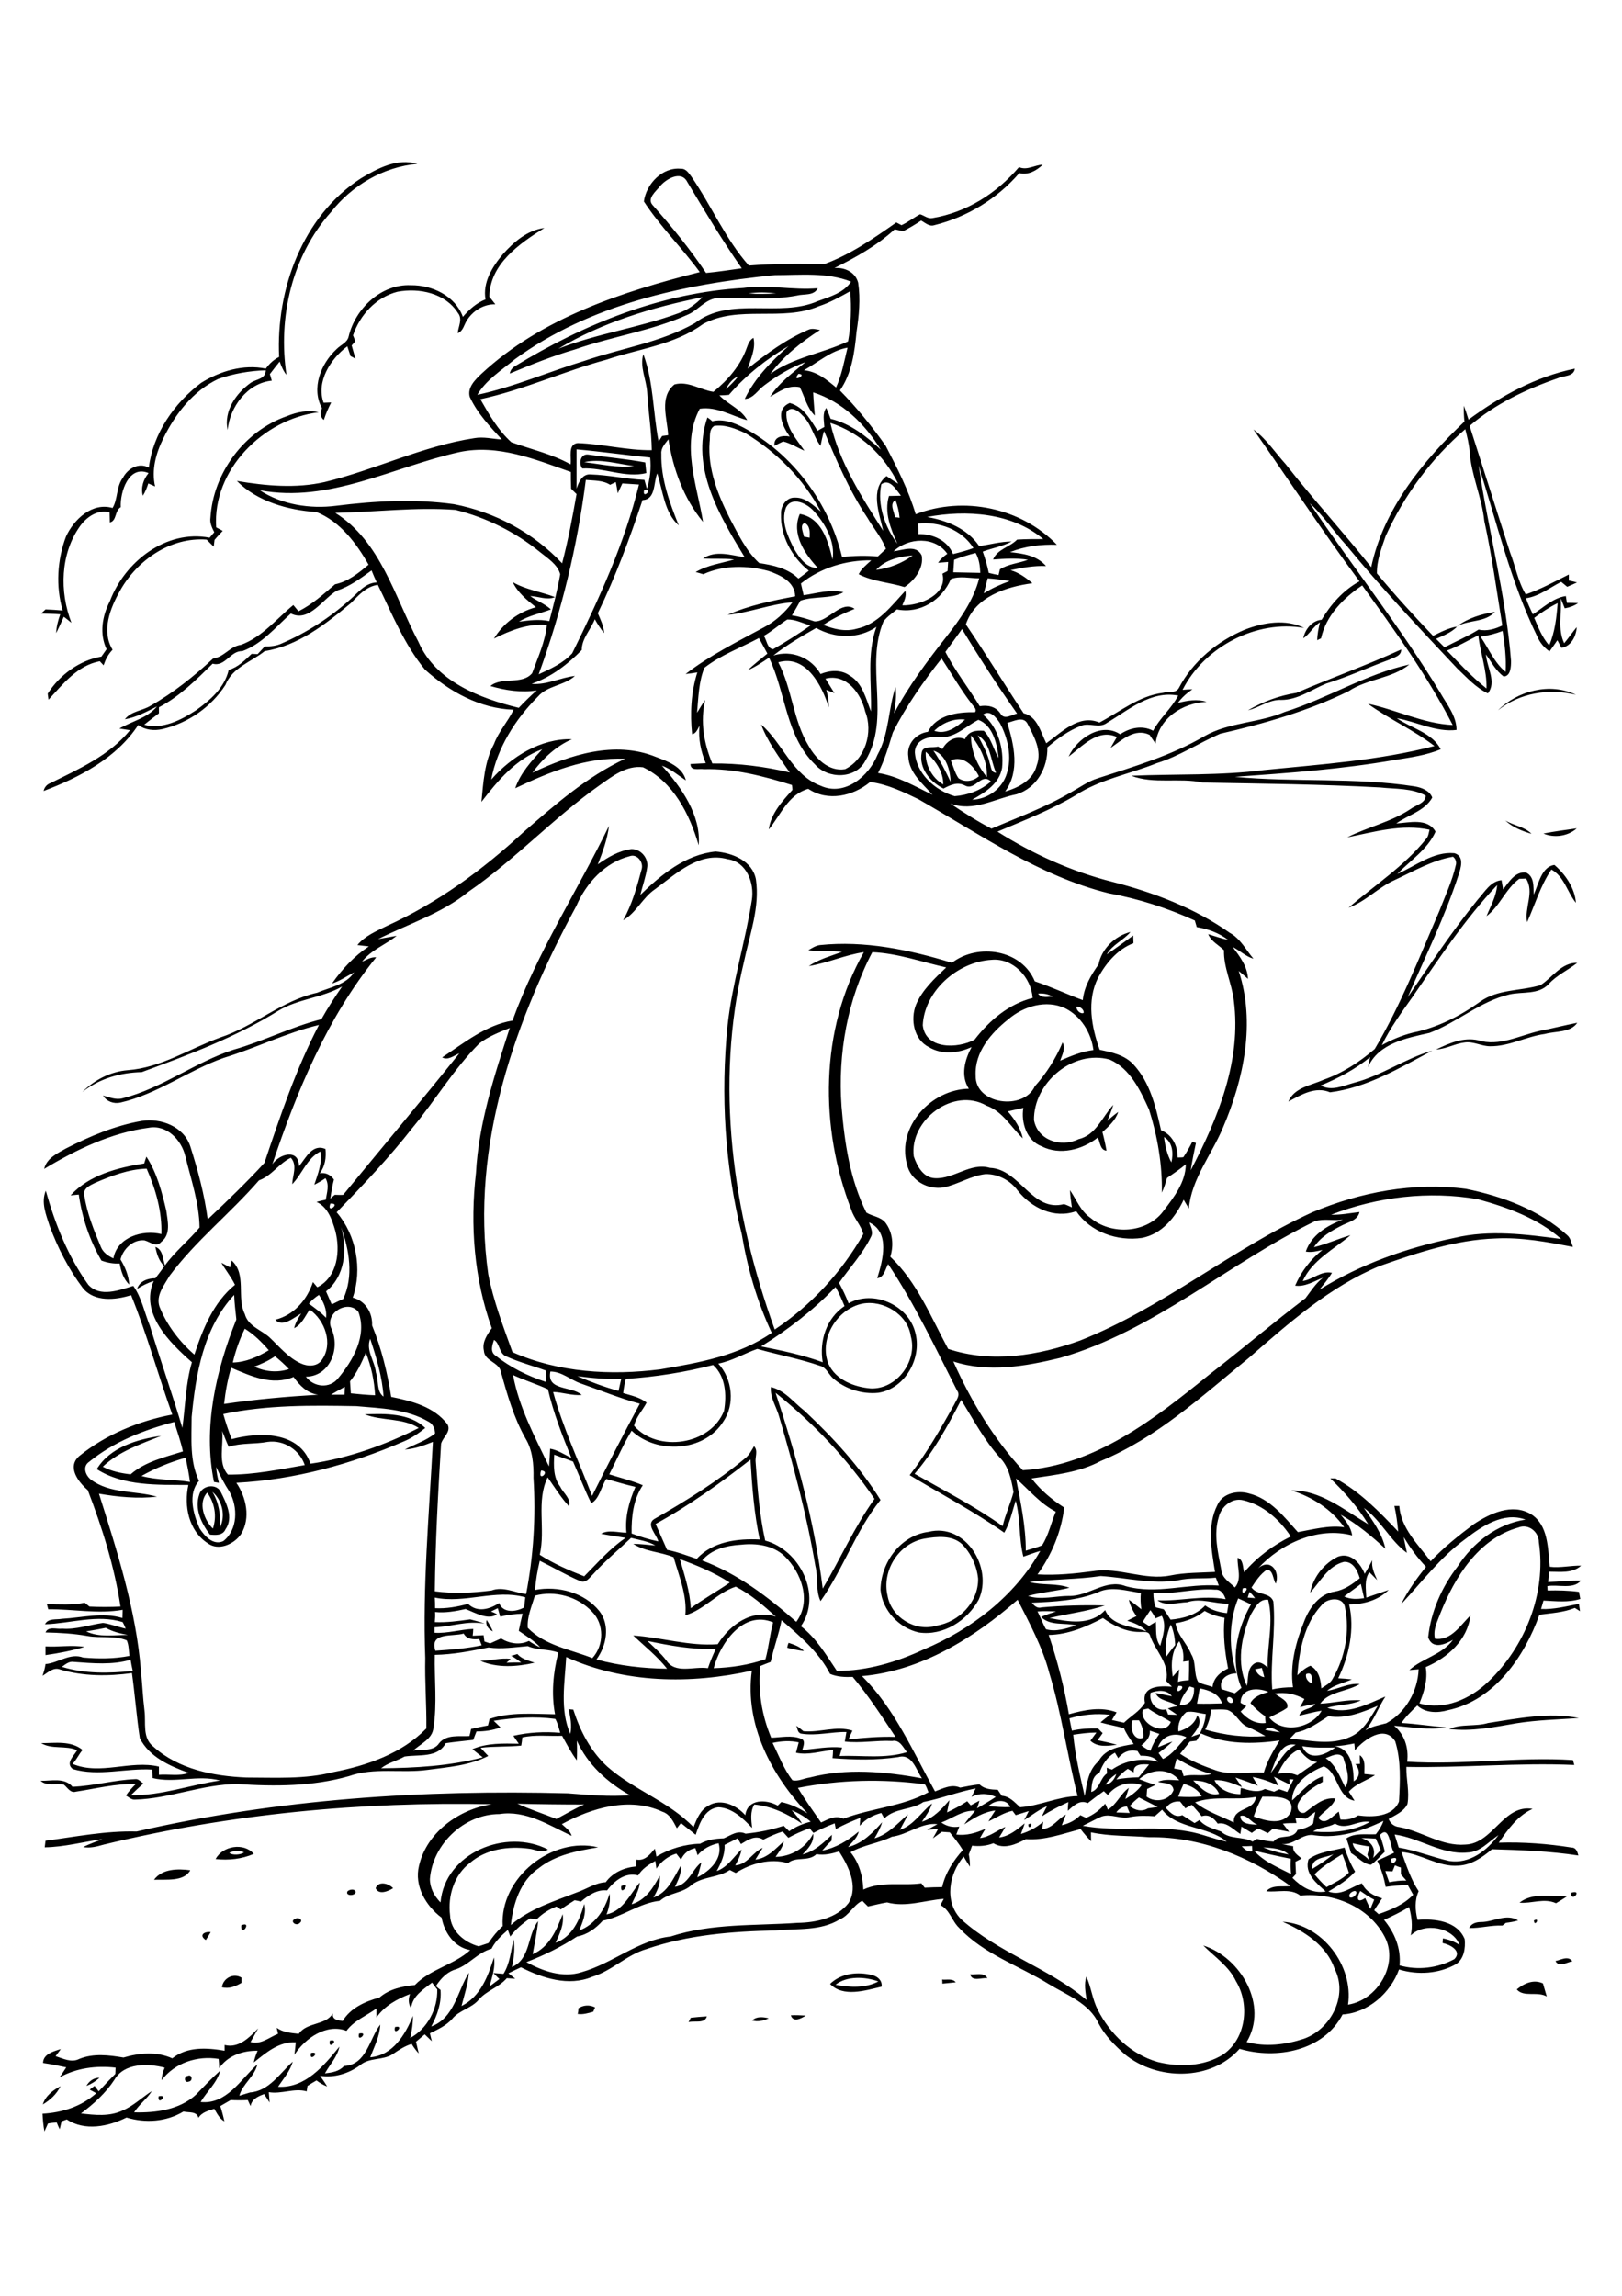 <?xml version="1.0" encoding="utf-8"?>
<!-- Generator: Adobe Illustrator 21.0.2, SVG Export Plug-In . SVG Version: 6.00 Build 0)  -->
<svg version="1.2" baseProfile="tiny" id="Layer_1" xmlns="http://www.w3.org/2000/svg" xmlns:xlink="http://www.w3.org/1999/xlink"
	 x="0px" y="0px" viewBox="0 0 595 842" overflow="scroll" xml:space="preserve">
<g>
	<path d="M58.2,768.8C62.1,767.9,57.6,772.6,58.2,768.8 M15.7,771.8c1-3.2,3.7-5.2,6.5-6.7C20.8,768,18.4,770.2,15.7,771.8
		 M31.7,765c1-1.8,2.7-3,4.8-3C35.1,763.3,33.5,764.3,31.7,765 M68.9,761.3c1.6-0.7,1.9,1.9,0.4,2.1
		C67.6,764.1,67.3,761.5,68.9,761.3 M114.1,752.9C118,752.1,113.2,756.7,114.1,752.9 M121,748.4C124.9,747.5,120.2,752.3,121,748.4
		 M131.7,745.8C135.6,744.9,130.8,749.6,131.7,745.8 M144.9,743.4C148.8,742.5,144,747.2,144.9,743.4 M290.1,739.1
		c1.8-0.1,3.7,0,5.5,0.1C294,740.2,291,741.9,290.1,739.1 M275.9,741c1.7-1.6,4-1.3,6.1-0.8C280.1,741.1,278,741.6,275.9,741
		 M253.4,740c1.9-0.2,3.9-0.4,5.9-0.5c-0.8,2.8-4.5,1.5-6.7,2.1C252.8,741.1,253.2,740.4,253.4,740 M212.2,736.5
		c1.9-1.2,4.1-1.3,6.1-0.3c-0.2,0.4-0.5,1.2-0.7,1.6c-1.9,0.5-3.7,1.1-5.7,0.8C212.1,738.1,212.2,737,212.2,736.5 M556.4,729.6
		c2.7-2.2,6.1-3.8,9.6-2.2c0.5,1.6,0.9,3.2,1.4,4.8C564,730.2,558.9,732.6,556.4,729.6 M345.6,726c1.7,0.2,3.8-0.5,5,1
		c-1.6,0.2-3.2,0.3-4.9,0.5C345.7,727.2,345.7,726.4,345.6,726 M355.9,724.1c2.1,0.2,5.1-0.9,6.3,1.4
		C360.1,725.2,356.6,726.9,355.9,724.1 M306.5,727.9c5.1,1,11,1.3,15.7-1.2C317.3,724.9,310.7,724.6,306.5,727.9 M304.5,727.6
		c4.1-4,10.3-4.6,15.6-3.2c1.9,0.5,3.6,2,3.3,4.2C317.4,730,309.3,732.6,304.5,727.6 M81.4,728.8c0.5-3.4,4.3-5.3,7.2-3.5
		c0,0.5,0,1.5,0,1.9C86.4,728.5,84,729.5,81.4,728.8 M570.6,719.2c2-0.4,4.6-2.1,6.2,0.1C574.8,719.6,571.9,721.7,570.6,719.2
		 M75.5,711.5c-2.7-1.8-0.5-3.2,1.8-2.9C76.7,709.6,76.1,710.6,75.5,711.5 M88.5,706.1C92.8,704.3,88.2,710.9,88.5,706.1
		 M562.7,704.3C565.2,703,562.8,707.1,562.7,704.3 M543.3,704.9c4.6,0,9.2-3.3,13.6-0.6c-1.5,0.5-3,0.7-4.5,0.9
		c-0.3,0.3-1,0.8-1.3,1c-4.1-0.2-8.1,1-12.2,0.9C539.8,705.4,541.5,704.9,543.3,704.9 M108.4,703.7c1-0.7,3,0.4,1.6,1.5
		C108.7,706.7,106,704.5,108.4,703.7 M557.4,697.8c4.8-3.8,11.8-2.3,17.4-2.3c-1.3,0.9-2.7,1.7-4,2.5
		C566.4,696,561.9,698.2,557.4,697.8 M576.3,694.2C580.8,692.7,576.4,698.1,576.3,694.2 M127.5,693.6c0.8-0.7,2.7-1,3,0.3
		C130.3,695.4,126.5,695.4,127.5,693.6 M227.9,691.7C232.1,689.8,227.3,696,227.9,691.7 M137.8,692.5c1-2.8,4.8-1.8,6.4,0
		C142.4,693.6,139,695.1,137.8,692.5 M56.5,689.4c3-4.1,8.8-4.1,13.3-3.5C67.5,690.2,60.8,689.2,56.5,689.4 M84.1,679.5
		c1,1,4.4,0.8,5.4-0.2C87.8,678.7,85.7,678.7,84.1,679.5 M79.1,681.8c2.5-4.8,10.3-6.2,14-1.9C88.7,681.8,83.9,682.3,79.1,681.8
		 M377.2,669.1C379.7,667.8,377.3,671.9,377.2,669.1 M545.9,631.9c10.9-1.7,22.3-4,33.3-1.8c-7.6,0.5-15.3,0.7-22.9,1.9
		c-8.1,1.4-16.4,3.1-24.7,2.1C536.1,632.1,541.2,633.3,545.9,631.9 M187.5,607.3c0.6-0.2,1.7-0.5,2.3-0.7c1.6,1.9,4.1,2.4,6.3,3.2
		c-6.5,1.5-13.7,2-19.9-0.7c3.7,0,7.5-1.2,11.1-0.7c-0.5,0.5-1,1-1.5,1.4c1.8-0.1,3.6-0.1,5.4-0.1
		C190,608.9,188.9,607.9,187.5,607.3 M16.7,603.8c4.8,0.3,9.6-0.6,14.3,0.2c-4.7,1.4-9.4,2.3-14.3,3
		C16.7,606.2,16.7,604.6,16.7,603.8 M289.3,602.5c2,0.7,4.1,1.3,5.6,3c-2.1-0.2-4.1-0.7-6.1-1.2
		C288.8,603.8,289.1,602.9,289.3,602.5 M180.8,598.3c-1.7-0.8-2.8-2.3-2.3-4.2C179.4,595.4,180.2,596.9,180.8,598.3 M339,564.3
		c-9.4,1.8-15.6,11.8-13.4,21c1.4,7.9,10.3,13.3,17.9,10.9c8.3-1.3,15.5-8.7,15.3-17.3c-0.5-4.7-2.6-9.2-5.9-12.6
		C349.2,562.9,343.6,563.5,339,564.3 M340.6,561.8c13.6-3.4,23.8,13.2,18.4,24.9c-4.2,7.7-13,13.3-21.9,12
		c-7.3-1.6-13.4-8.1-14.1-15.6C323.1,573.1,330.3,563.1,340.6,561.8 M77.9,547.1c2.4,4,3.1,8.5,2.8,13.1
		C82.8,555.9,81.6,550.3,77.9,547.1 M78.1,560.6c1.5-4.5,0.7-9.4-2.1-13.2C72.6,551.1,74.8,557.4,78.1,560.6 M73.1,548.1
		c0.9-3.3,6.1-4.2,7.8-1.1c2.1,4.2,4.9,9.5,1.8,13.9c-1,2.3-3.7,2.1-5.7,1.9C73.8,558.6,71.3,553.3,73.1,548.1 M284.5,510.8
		c7.7,23.4,14.3,47.3,17.3,71.8c6.5-10.9,11.6-22.6,19-32.9C310.8,535,298.4,521.9,284.5,510.8 M282.8,508.7
		c5.1,1.2,8.3,5.6,12.3,8.7c10.5,9.8,20.3,20.5,27.9,32.7c-9.1,11.3-13.7,25.4-22,37.1c-1.9-4-0.8-8.7-1.9-12.9
		c-3.1-18.5-8-36.6-13.2-54.5C284.9,516,282.4,512.6,282.8,508.7 M34.9,433.8c-1.8,0.9-4.5,2-4,4.5c1,6.6,3.5,12.8,6.1,19
		c0.8,2,2.6,3.3,4.6,4.2c1.4-7.8,10.7-10.6,17.6-8.9c0.3-8.2-2.1-16.5-5.4-24C47.2,428.8,40.9,431.2,34.9,433.8 M53.7,424.2
		c3.9,6,5.7,13,7.3,19.8c0.5,3.8,1.8,8.8-1.9,11.5c-1.7,2.1-4.1-0.1-6.1-0.6c-4.2-0.4-7.8,3.1-8.8,7c1.7,2.8,3,5.9,3.2,9.2
		c-2.1-2-3-4.9-3.5-7.7c-2.3,0.1-4.6-0.3-6.7-1.1c-4.3-7.4-7.1-15.7-8.3-24.2c-1,0.1-2,0.2-3,0.3c6.8-7.5,17.3-10.2,27-11.7
		C53.1,425.9,53.5,424.8,53.7,424.2 M564.7,378.1c4.7-0.9,9.2-2.1,13.9-3c-2.5,3.7-8,3-11.9,4.1c-6.8,0.9-13.1,4.6-20.1,4.5
		c-3.1,0-6-1.8-9.2-1.4c-3.6,0.4-6.9,2.4-10.6,2.6c4.8-2.3,10-4.6,15.4-3.4C549.9,383.9,557.3,379.8,564.7,378.1 M566.2,305.7
		c4-0.8,8.1-1.3,12.2-1.9C575.2,306.7,570.1,307.4,566.2,305.7 M552.2,300.9c3.1,1.9,7.1,2.3,9.6,4.9
		C558.4,304.8,554.8,303.4,552.2,300.9 M549.5,260.5c7.3-7.2,19.1-10.3,28.6-5.7C568.1,252.4,557.5,254.1,549.5,260.5 M475.6,254.1
		c12.7-5.5,25.8-10.1,38.4-15.9c0.1,2.5-2.8,2.9-4.5,3.8c-7.7,2.8-15.2,6.3-23,8.7c-5.4,2.2-10.4,6-16.5,6c-4.4-0.2-8,2.8-12.2,3.8
		C463.3,257.3,469.3,255.1,475.6,254.1 M534.5,229.7c4.1-3.1,9-4.5,13.9-5.3C544.7,228.4,538.9,227.2,534.5,229.7 M214.3,169.5
		c6.1,0.7,12.2,2.2,18.3,1.4C226.6,170.2,220.3,168.1,214.3,169.5 M213.6,171.8c-1.4-1.8-0.7-5.4,2.1-5.1c7,1,14,1.6,21,2.9
		c0.1,1.3,0.3,2.6,0.4,3.9C229.3,175.4,221.5,171.4,213.6,171.8 M105.3,152.6c3.7-1.5,7.6-2.3,11.6-1.4c-20.3,2.5-39,21.1-37.6,42.2
		c0.6,0.3,1.8,1,2.4,1.3c-1,1.1-2.1,2.2-3,3.3c-0.1,0.6-0.2,1.9-0.3,2.5c-0.9-0.9-1.7-1.7-2.6-2.6c-13.2-1-25.5,7.5-31.8,18.8
		c-3.6,6.4-6.9,14.7-2.7,21.6c-1.6,1.6-2.6,3.6-3.3,5.7c-0.5-0.5-0.9-1-1.4-1.5c-8.3,1.6-13.5,8.4-18.8,14.1
		c-0.1-0.5-0.2-1.6-0.3-2.2c4.4-6.9,11.6-12.2,19.7-13.6c0.6-0.9,1.3-1.8,1.9-2.7c-2.7-5.7-1.6-12.2,1.2-17.6
		c5.4-14.4,20.6-26.4,36.6-23.3c0.6-0.7,1.1-1.3,1.7-2c-0.8-1.6-1.7-3.4-1.4-5.3C78.2,173.4,89.7,158,105.3,152.6 M530.8,238.6
		c4.6,4.8,9.2,9.7,14.5,13.9c0.2-6.6-2.3-13-3-19.5C538.5,234.9,534.8,237.1,530.8,238.6 M543.1,233.5c3,4.3,5,9.5,9.2,12.9
		c0.3-5-0.3-10-1.1-15C548.6,232.4,545.9,233.1,543.1,233.5 M562.8,226.6c1.5,3.5,2.9,7.2,5.5,10.1c2.1-4.9,2.7-10.2,3.1-15.5
		C568.3,222.7,565.5,224.6,562.8,226.6 M508.3,196.6c-1.5,4.4-3.3,9-3.2,13.7c6.6,7.9,13.5,15.5,20.6,22.9c2.8-1.4,5.7-2.9,8.8-3.4
		c-2.1,2.2-5,3.3-7.7,4.5c1,1,2.1,2.1,3.1,3.1c4.2-2.2,8.5-4,12.5-6.5c3,0.7,6-0.2,8.7-1.5c-2.1-12.8-3.8-25.6-6.6-38.3
		c-0.9-8.7-4.8-16.8-5.4-25.5c-0.2-2.8-0.9-5.5-1.6-8.2C525.1,168.1,515.1,181.6,508.3,196.6 M538.7,153.9
		c11.7-8.6,24.7-15.8,39-18.7c-0.4,3-4.1,2.5-6.2,3.5c-11.6,4-23,9.4-32.4,17.5c4.9,15.4,9.9,30.8,14.8,46.3
		c2,5.1,2.9,10.7,5.8,15.5c5.5-1.9,10.6-4.7,15.8-7.3c0,0.6,0,1.7,0,2.2c0.8,0.2,2.3,0.5,3,0.7c-1.2,0.6-2.4,1.1-3.6,1.6
		c-0.7-0.6-1.5-1.2-2.2-1.8c-4.2,2.1-8.1,5.3-12.9,6c0.6,2,1.6,3.9,2.5,5.9c3.9-2.5,7.4-6,12.1-6.7c0.1,0.9,0.3,1.7,0.4,2.5
		c1.4,0,2.7,0,4.1,0.1c-1.5,1-3.1,1.6-4.9,1.9c-0.5-1.3-1-2.5-1.5-3.7c0.5,5.4-1.2,11.4,1.3,16.5c1.6-1.9,3-4,4.6-5.9
		c-0.2,3.3-2,7-5.6,7.6c-0.5-0.9-1-1.9-1.5-2.8c-1,1.4-1.9,2.8-2.9,4.1c-2-1.4-3.5-3.2-4.5-5.5c-9.7-19.9-14.8-41.7-21.5-62.7
		c3.6,23.9,10,47.5,11.9,71.7c0,2-0.1,5.6-2.7,5.7c-2.9-2.1-4.5-5.3-6.5-8.1c0.3,4.7,4,10.1,0.7,14.3c-4.4-2.1-7.7-5.8-11.2-9.1
		c-13.9-14.8-27.9-29.6-40.8-45.3c-4.6-5-8.3-10.8-13.3-15.3c15.7,23.3,33.2,45.4,47.8,69.4c2.4,4.3,6,8.5,6,13.7
		c-7.6,0.9-14.6-3-21.9-4.3c5.3,3.7,13,5.3,16.1,11.4c-5.3,2.2-11.1,3-16.8,3.9c-19.4,3.4-39.1,4.8-58.7,6.2
		c21.9,2.1,44.1,0.1,65.9,3.5c2.5,0.4,5.5,1.5,6.5,4.1c-2.7,4.9-8.9,6.4-13.2,9.5c4.8-0.3,11.5-2.1,14.4,3
		c-2.9,6.5-9.2,10.5-14,15.5c6.7-2.9,13.2-8.3,20.9-7.6c3.8,1.1,2.4,5.4,1.5,8.1c-5,15.3-12.2,29.9-18.6,44.7
		c8.3-12.1,16.4-24.4,25.7-35.8c2.5-2.7,4.6-6.7,8.7-7.1c0.2,1.1,0.4,2.3,0.6,3.4c2.1-2.7,4.4-6.7,8.4-6.2c3.1,1.5,2.7,5.2,2.8,8.1
		c1.8-3.8,2.8-10.2,7.6-10.9c4,3.4,7.5,8.5,7.9,13.9c-3.2-3.9-4.3-9.7-9-12.2c-4,5.9-6,12.8-8.9,19.3c-1.1-5.3,2.8-11-0.4-16
		c-0.6,0-1.9,0.1-2.5,0.1c-5,3.7-7.1,10-12,13.7c1.5-3.7,3.6-7.3,3.9-11.4c-11.8,12.4-21.2,26.8-30.9,40.8
		c-4.1,5.8-8.3,11.5-11.4,17.9c3.6-2,7.4-3.6,11.4-4.6c8.9-1.8,17.2-6,24.6-11.3c6.5-4.7,14.9-3.9,22.2-6.1
		c4.4-2.8,7.6-8.3,13.5-8.2c-3.4,2.7-7.5,4.5-10.5,7.8c-3.7,4-9.6,2.7-14.4,3.8c-10.7,2.5-19.2,10.3-29.3,14.1
		c-8.4,1.9-18.7,3.8-22.6,12.6c0.2-0.9,0.6-2.8,0.8-3.7c-5.4,4.4-11.6,7.7-18.1,10.4c3.9,2.2,8.2,0.1,12.2-1
		c10.1-2.6,18.7-8.9,28.7-11.8c-11.9,6.3-23.9,13.6-37.5,15.3c-5.4-2.3-10.6,0.9-15.3,3.4c2.2-5.2,8.3-5.9,12.9-8
		c6.9-2.4,13.2-6.5,18.8-11.3c9.5-16,16.3-33.5,23.7-50.6c2.1-5.5,4.7-10.9,6-16.7c0.4-1.1,0-2.5-1-3.2c-7.6,1.3-14.4,5.3-21.3,8.5
		c-6.1,2.7-10.7,7.9-17,10.2c9.6-8.3,20.5-15.3,28.5-25.3c0.8-0.9,0.9-2.2,1.2-3.3c-10.1-2.2-20.3,0.8-30.2,2.8
		c7.5-3.8,16-5.6,23.1-10.3c1.9-1.5,5.7-2.2,5.7-5c-5-2.8-11.1-2.4-16.6-3c-21.7-1.2-43.5-1.4-65.2-1.8c-8.6-1.9-17.9,0.7-26.2-2.5
		c16.3-0.7,32.6,0,48.8-2.1c20.9-2.1,42-3.5,62.4-8.8c-7.6-5.9-16.6-9.8-24.4-15.5c10.4,2.2,20.3,7.3,31.1,7.8
		c-9.3-18.1-21.3-34.7-33.2-51.2c-6.9,4.6-13.3,11.1-15.1,19.4c-0.4,0.2-1.1,0.5-1.4,0.7c0-2.2,0.5-4.4,1-6.6
		c-2.4,1.6-3.8,4.3-6.1,5.9c0.6-3.3,3.2-6.5,6.7-6.8c3.4-5.7,8-10.9,13.9-14.1c-13.5-18.2-25.9-37.2-38.9-55.7
		c4.7,3.4,7.9,8.4,11.8,12.7c10.1,12.9,21.2,25,31.4,37.8c4.5-21.2,18.8-38.8,34.2-53.4c-0.2-1.9-0.3-3.9-0.2-5.8
		C537.7,150.7,538.2,152.3,538.7,153.9 M204.8,127.9c14.3-5.6,29.6-7.7,44-13c3.4-1.2,6.4-3.3,8.9-5.9
		C239.3,112.7,220.9,118.2,204.8,127.9 M274.6,107.6c3.4,0.3,6.7,0.2,10.1,0C281.4,107.2,278,107.1,274.6,107.6 M188.9,134.3
		c25.4-15.5,53.8-27,83.8-28.7c9.1-1.3,18.1,0.9,27.3,0.1c-1.5,2.9-5,2-7.7,2.7c-9.5,1.8-19.2,0.7-28.7,0.9c-4.6,0.1-7.3,4.3-11.1,6
		c-13.2,6-27.7,8-41.4,12.8c-8.3,2.4-16.2,5.6-24.1,8.9C187.2,135.8,187.9,134.9,188.9,134.3 M184.5,93.2c4-4.5,9-8.8,15.2-9.6
		c-9.1,5.7-20,13.2-20.2,25.2c0.7,0.9,1.5,1.9,2.2,2.8c-4.3-0.1-8.3,2.4-10.5,6c-1,1.6-1.3,3.8-3.3,4.6c0.2-2.4,1.9-5.2,0.1-7.4
		c-4.6-7.3-14.2-9.3-22.2-7.8c-7.8,2-13.8,8.5-16.3,16c0.3,0.7,0.6,1.4,0.8,2.2c-0.4,0.5-0.9,1-1.3,1.5c0.5,1.6,0.9,3.3,1.4,4.9
		c-0.4-0.3-1.3-0.8-1.8-1c-0.4-1.2-0.8-2.4-1.2-3.6c-6.1,4.6-11.5,12.9-8.7,20.7c0.7,0,2.1-0.1,2.8-0.1c-1.1,2.1-2,4.2-2.7,6.4
		c-1.5-1.1-1.3-2.8-0.7-4.3c-4-7.3-0.4-16.3,5.3-21.6c1.5-1.6,4-2.4,4.5-4.7c2.4-10.2,11.9-19.3,22.8-18.8
		c7.8-0.1,16.3,3.9,19.1,11.6c2.3-2.7,5-5.1,8.3-6.4C177,103.6,180.6,97.8,184.5,93.2 M150.8,736.5c-1.1-1.7-1-3.5-0.4-5.2
		c-4.7,1.8-9.3,4.3-12.3,8.6c0-0.8,0-2.5,0-3.3c-3.7,2.7-8.2,4.4-11,8.2c-7.3-2.8-15.2,2.7-19.1,8.8c0.2-1.6,0.4-3.1,0.5-4.6
		c-6.2-0.3-10.9,3.8-15.4,7.4c0.3-1.5,0.8-2.9,1.4-4.3c-5.4-0.1-11,1.8-14.1,6.4c0-0.9-0.1-2.6-0.2-3.4c-7.7-1.3-16.1,1.4-20.9,7.8
		c0-1.6,0.5-3.1,1.1-4.6c-6.1-1.6-14.8-1.8-18.4,4.4c-3.2,4.9-7.6,8.9-12.3,12.4c5.1,0.6,10.5,1.2,15.3-1.1c4-1.7,7.1-4.8,10.7-7.1
		c-1.8,2.9-4.7,4.9-6.5,7.8c7.9,0.2,16.5-0.9,22.6-6.4c2.9-3,5.8-6.1,9-8.9c-1.2,4.5-4.9,7.6-7.2,11.5c9.5,1,14.7-8.3,20.8-13.8
		c-1,4.5-5.4,7.1-6.6,11.5c1.3-0.4,2.6-0.8,3.9-1.2c7-0.5,10.9-7,15.7-11.3c-1,3.5-3.4,6.2-5.4,9.2c10,0.6,16.8-7.7,22.5-14.7
		c-0.7,3.7-3.5,6.5-5.3,9.8c2.6-0.3,5.2-0.7,7-2.7c8.3-0.4,9.3-10.1,13.3-15.2c-0.2,4.3-2.2,8.1-3.7,12c8.3-0.7,12.8-8.2,15.7-15.2
		c0,2.7-0.4,5.4-1,8.1c6.3-3.4,10.1-10.7,9.9-17.8c-0.7-0.8-1.3-1.7-1.9-2.5C155.4,729.6,151.3,731.9,150.8,736.5 M507.7,704.1
		c3.9,4.7,6.3,10.5,5.7,16.7c6.7,1.9,14,1,20.1-2.3c3-3-1.7-5.4-4.3-5.9c0-0.4,0.1-1.3,0.1-1.7c2.2,0.4,4.3,1.2,6.1,2.4
		c-2.4-6.5-12.9-8.4-17.9-3.5c0.8-3.5,0.3-7-0.6-10.4C513.9,701.2,510.8,702.7,507.7,704.1 M499,693.5c-1.4,2.3-1.4,4.8,1.8,2.6
		c0.6,1.3,1.2,2.7,1.9,4c0.5-1.1,0.9-2.3,1.4-3.4C502.3,695.8,500.6,694.6,499,693.5 M497,693.5c-1,0.1-2.5,1.1-1.9,2.3
		C496.3,696.6,498.7,693.9,497,693.5 M511.7,684.1c-0.2,0.6-0.7,1.7-0.9,2.2c-0.9,0-1.8-0.1-2.6-0.1c0.4,1.4,0.9,2.7,1.4,4.1
		c2.1-0.4,4.2-0.7,6.3-0.6c-0.7-0.8-1.3-1.5-2-2.3c0-0.6,0-1.9,0-2.5C513.1,684.7,512.4,684.4,511.7,684.1 M510.3,681.7
		C510.2,685.9,514.6,680,510.3,681.7 M481.4,685.4c2.7-1.6,5.3-3.4,7.8-5.4C486.4,681.4,480.9,681.1,481.4,685.4 M482.2,687.4
		c1.4,1.7,2.8,3.2,4.4,4.7c2.8-1.6,5.9-2.9,8.2-5.3c-0.7-2.3-1.5-4.5-2.4-6.8C488.8,682.2,485.2,684.4,482.2,687.4 M460,678.7
		c3.5,4,8.9,6.2,13.6,8.6c-0.2-1.9-0.2-3.7-0.1-5.6C469,680.8,464.5,679.8,460,678.7 M299.5,680c-3,2.9-7.5,0.7-10.5,3.3
		c-6.4-1.9-13.6,0.1-19.1,3.6c-0.7-0.4-1.5-0.7-2.2-1.1c-4.2,2.9-9.7,2.3-13.9,5.4c-3.3,3.2-8.2,2.8-11.7,5.9
		c-7.6,0.8-13.7,5.9-21,7.3c-2.5,2.8-5.6,5.1-9.4,5.8c-5.8,3.8-12.1,6.9-18.6,9.4c6,3.3,13.3,5.9,20.2,3.7
		c11.4-3.2,20.8-11.8,32.7-13.1c15.1-4.9,31-3.9,46.6-5c6.7-0.1,14.4-1.7,18.7-7.3c3.7-6.1-0.1-13.6-3.5-18.9
		C305.2,679.8,302.4,680.5,299.5,680 M463.4,677.5c3,1.3,6.1,2.1,9.3,2.6C470.1,677.8,466.7,677.8,463.4,677.5 M455.5,677.1
		c1,1.1,2.2,2.2,3.9,1.9c0-0.5-0.1-1.5-0.1-2C458,677.1,456.8,677.1,455.5,677.1 M255.9,680.4c-0.2-0.7-0.6-2-0.8-2.6
		c-2.4,0.4-4.3,2-5.3,4.2c-0.6-0.7-1.1-1.5-1.7-2.2c-3,0.9-5.6,2.9-7.3,5.5c-0.1-0.7-0.3-2.1-0.4-2.8c-2.4,1.3-4.9,2.9-6.3,5.3
		c-4.6-1.3-8.8,2-11.4,5.5c-3.7-0.4-6.9,1.8-9.6,4.1c-0.8-0.2-1.6-0.4-2.3-0.5c-1.7,1.1-3.5,2.2-5.1,3.4c-0.4-0.3-1.2-0.8-1.6-1.1
		c-2.7,1.1-5.2,2.6-7.2,4.7c-0.8-0.1-1.7-0.2-2.5-0.3c-2.7,1.8-5.3,4-7.2,6.6c-0.2-0.6-0.7-1.8-0.9-2.4c-2.3,2-4.6,4.1-6,6.9
		c-5.3,1.4-8.6,6.4-13.9,7.8c-2.8,1.1-4.9,3.4-6.5,5.9c0.4,0.4,1.3,1.1,1.7,1.4c0.4,4.8-1.2,9.3-3.4,13.4c8.5-3.1,9.6-13,13.8-19.7
		c-0.3,4.2-1.7,8.2-2.7,12.2c7-3.5,9.7-10.9,11.9-17.8c0.6,3.6-0.7,7.1-1.6,10.6c1.2-0.9,2.4-1.8,3.6-2.7c-0.8-0.7-1.5-1.5-2.2-2.2
		c1.2,0.1,2.5,0.2,3.7,0.3c2.4-3.9,2.7-8.4,3.7-12.7c0.6,3.4,0.1,6.8-0.6,10.2c6.9-3,5.6-11.8,9.6-16.8c-0.4,4.1-1.3,8.1-2,12.1
		c6.1-2.6,8.8-8.9,11-14.7c0.6,3.8-1.1,7.2-2.6,10.5c6.1-2.1,8.9-8.5,10.5-14.2c0.9,3.4-0.6,6.6-1.8,9.7c5.9-2.2,9.4-7.7,11.1-13.5
		c0.4,2.6-0.2,5.2-1.1,7.6c6.1-1.3,8.6-7.4,12.2-11.7c-0.2,2.9-1.9,5.4-3,8c5.1-1.5,8-6.1,10.3-10.5c0.4,2.9-0.9,5.6-2.3,8
		c5.3-1.8,7.4-7.2,10-11.6c0.4,2.8-1,5.3-2.1,7.7c5-0.8,6.2-6.3,9.7-9c-0.4,1.9-1,3.7-1.5,5.5c4.6-2.3,9.5-6.9,7.8-12.5
		C260.7,676.6,257.9,678,255.9,680.4 M496.2,676c0.6,3.4,4.4,3.9,6.2,6.4c-0.2-0.6-0.6-1.7-0.8-2.2c0.3-1,0.5-2,0.8-3
		C500.3,676.9,498.2,676.5,496.2,676 M499.4,674.1c3.4,1.1,5.5,3.6,4.3,7.3c0.9-1,1.9-1.9,2.8-2.9c-0.6-1.4-1.2-2.8-1.8-4.2
		C502.9,674.2,501.1,674.1,499.4,674.1 M511.6,672.8c0.5,1.6,1,3.2,1.5,4.8c6.3,1,12.3,3.5,18.5,4.9c7.5,1.2,13.9-3.8,18.1-9.5
		c-3.6,2.4-6.7,6.3-11.4,6.4C528.8,680.3,520.7,674,511.6,672.8 M376.3,674.5c-3.6,1.9-8,3.9-11.9,1.5c-2.5,1-5.2,1.2-7.8,0.9
		c-0.4,1.1-0.8,2.1-1.2,3.2c0.3,1.5,0.4,3,0.4,4.5c-0.8-1.2-1.6-2.5-2.3-3.7c-5.4,6.3-7.2,16.5-1,22.9
		c13.6,12.4,32.1,17.8,46.1,29.7c-0.4-2.9-1-5.8-0.1-8.6c1.8,3.9,2.2,8.3,4.2,12.2c4.5,8.8,12.2,16.3,21.9,19.1
		c8,2,17.1,1.7,24.2-2.8c8.4-5.9,9.7-18.4,4.6-26.8c-2.6-5.5-7.8-8.9-12-13.1c13.8,4.4,24,22,15.9,35.4c6.9,1.9,14.3,1,21-1.2
		c9.9-3.5,16.3-15.8,11.3-25.6c-3-8.7-11.1-13.8-19.1-17.3c14.5,0.9,26.1,16.1,24,30.4c10.8-1.7,18.7-14.8,13.5-24.8
		c-5.8-11.2-18.9-16.4-31-15.2c-3.6-2.8-8.4-1.1-12.5-1.6c2.3-2.5,5.9-1.5,8.9-1.9c-15-10.8-33.1-18.2-51.8-17.9
		c-7.1-0.6-14.4-0.3-21.4-1.8c0,0.8,0,2.5,0.1,3.3c-1.4-1.4-2.7-2.9-3.9-4.5C389.6,672.6,383.2,675,376.3,674.5 M482.3,673.1
		c-4.5-1-7.5,3.7-12.1,3.2c1.4,0.3,2.8,0.6,4.2,0.8c-0.3,2.2,1.7,3.3,3.1,4.5c-0.8,0.4-1.5,0.8-2.3,1.2c0.1,1.5,0.1,3,0.2,4.5
		c-0.3,0.3-0.9,1-1.3,1.4c3.3,3.3,7.3,5.9,12.2,5c-3.4-3.1-7.9-6.6-6.3-11.8c3.8-2.8,8.8-3.1,13.2-4.3c1,3,2.2,6,3.9,8.8
		c-2.7,3.1-6.3,5.2-9.8,7.3c4.6,1.8,8.2-1.6,12.3-3c1.4,3,4.3,4.6,7.4,5.5c-1,1.5-2,2.9-2.9,4.4c0.4,0.3,1.2,1,1.6,1.4
		c4.6-1.6,9.3-3.5,12.7-7.1c-0.7-1.2-1.3-2.4-2-3.6c-2.7,0.1-5.4,0.3-8.1,0.7c-0.6-3.3-1.6-6.6-3.1-9.6c2.1-1,4.2-1.9,6.2-2.9
		c-1.6-2.2-1.6-10.4-5.2-6.5c0.7,2,1.3,4,1.8,6.1c-1.7,1.6-3.2,3.5-5.1,4.8c-2.9-0.3-4.9-2.9-7.3-4.3c-0.5-1.8-1.1-3.6-1.7-5.4
		c3.2-2.1,7.2-1.3,10.8-1.5c1.2-1.5,2.2-3.1,2.8-4.9C499.7,671.6,491,674.3,482.3,673.1 M489.7,668.8c-2.5,1.5-5.6,1.2-8,2.9
		c7,0.6,14.6,0,20.8-3.5C498.2,667.3,494,671.4,489.7,668.8 M327.2,673.6c-4.9,2.4-10.4,3-15.2,5.7c3.2,3.9,4.5,8.8,4.7,13.7
		c6.8-3.2,14.2-1.3,21.3-2.3c0.3,0.4,0.9,1.2,1.2,1.6c2.1-0.1,4.3-0.2,6.4-0.2c1.2-5.2,4.1-9.7,7.6-13.6c-1.4-2.3-3.1-4.4-4.8-6.5
		c-1-0.1-1.9-0.1-2.9-0.2c-1.1,0.8-2.2,1.6-3.3,2.4c0.5-0.8,1.4-2.5,1.9-3.4c-1,0.1-3,0.2-4,0.3c1.2-0.7,2.5-1.4,3.8-2.1
		C338.1,668.3,332.9,672.9,327.2,673.6 M455,666c0,3.1,4,3.1,6.3,3.2C459,668.5,457.3,665.2,455,666 M423.6,666.1
		c-3-0.2-6.1-0.3-9.1,0.3c-3.4,0.9-6.9-1.4-10.4-0.2c-2.3,1-4.6,2.3-6.9,3.4c12.9,2.4,26-0.3,38.9,2.1c4.7,0.8,9.2,2.8,13.9,3.7
		c-7-5.8-18.1-4.5-23.7-11.7C425.4,664.5,424.5,665.3,423.6,666.1 M409.5,664.7c1.6,0.1,3.3,0.1,4.9,0.2c-0.3-0.8-0.7-1.6-1-2.4
		C411.8,662.6,410.4,663.3,409.5,664.7 M206.1,669c1.4,1.3,3.1,2.4,3.6,4.3c-8.3-3.9-16.8-9.5-26.5-8c-12.9,0-24.5,11-25.5,23.8
		c0,3.3,1.6,6.3,3.9,8.6c1.6-18.2,24.1-27.3,39.4-19.4c-2.2,1.6-4.7-0.1-7-0.3c-7.4-1-15.7,0.1-21.6,5.2c-5.8,4.4-8.2,12.1-7.3,19.2
		c0.2,5.8,5.3,10,10.5,11.4c1.2-0.4,2.4-0.8,3.6-1.2c1.5-2.3,3.2-4.4,5.2-6.2c-1.1-17.8,18.1-33,35-28.9c-7.6,1.3-15.5,2.7-21.7,7.6
		c-6.8,4.6-9.5,13.1-10.3,20.9c6.9-6,15.9-8.7,24.3-12c3.5-1.2,6.7-3.5,10.5-3.7c2.6-3.6,6.8-5.4,11.2-5.8c0-0.6,0.1-1.9,0.1-2.5
		c3,0.6,5-1.9,6.7-4c0.2,0.7,0.5,2.2,0.6,2.9c4.8-2.9,10.6-4.6,16-4.7c2.7-1.5,5.6-1.9,8.7-2c2.6-1.1,5.1-3.1,8-1.7
		c4.9-0.5,9.4-1.4,14-2.9c0.7,0.7,1.3,1.3,2,2c2.4-1.7,5.1-2.8,7.9-3.5c-2.1-1.8-4.5-3.2-7-4.2c1.4,1.5,2.8,3.1,3.8,4.9
		c-5.2-3.5-11.1-6.4-17.5-7c-1.6,2.7-1.1,5.7-0.8,8.6c-3.3-3.5-7.3-7.4-12.4-7.6c-5.1,0.6-6.9,6-8.3,10.1c-1.8-1.4-3.6-2.9-5.4-4.3
		c-0.4,0.5-1.1,1.4-1.5,1.9c-1.3-2.4-2.5-5.2-5.4-6.1C231,658.9,217.1,663,206.1,669 M189.8,661.5c4.6,2.1,9.6,3.7,14.3,5.6
		c3.4-1.8,6.7-3.8,10.2-5.3C206.1,661.8,197.9,661.7,189.8,661.5 M427.7,663.1c1.6,1.7,3.4,3.7,6,2.6c1.5,1,3,1.9,4.5,2.9
		c0.6-0.4,1.2-0.7,1.8-1.1c2,2.5,5.1,3.1,7.9,4.2c3.2,3,7.9,1.7,11.6,3.7c0.5-0.3,1-0.7,1.6-1c2,0.5,4,0.9,6.1,1
		c2-3,7.1-0.4,8.8-4.3c2.1-0.3,4-1,5.7-2.3c0.2-1.5,0.5-2.9,0.8-4.3c-1.2,0.8-2.3,1.7-3.4,2.5c-1.3-0.1-2.6-0.2-3.9-0.3
		c0.1,0.5,0.3,1.4,0.4,1.9c-1.7,0-3.4,0-5,0.2c0.8,1,1.5,2,2.3,3c-2-0.4-4-0.8-6-1.1c-0.6,0.5-1.2,1.1-1.8,1.6
		c-1.2-0.6-2.4-1.2-3.6-1.7c-0.8,0.5-1.6,1.1-2.3,1.6c-1.3-0.8-2.5-1.5-3.8-2.3c-0.1,0.7-0.3,2.1-0.4,2.7c-2.6-1.6-5-4.5-8.3-3.8
		c-1.4-2-3.3-3.6-5.9-2.7c-1.1-1.5-2.4-2.8-3.6-4.2c-0.8,0.4-1.6,0.9-2.4,1.3c-0.6-0.9-1.3-1.7-1.9-2.5
		C430.7,660.5,428.8,661.3,427.7,663.1 M362.6,662.4c2.6,0.2,5.3,0.5,8,0.3C369.2,659.5,364.7,660.2,362.6,662.4 M463.1,658.9
		c-1.3,2.3-2.4,4.8-3.2,7.3c4.4,1.6,10.8,3.5,13.6-1.6C475.4,658.2,467.1,659,463.1,658.9 M414.4,662.4c2,1.5,4.4,2.2,6.7,0.8
		c1.2-0.2,2.4-0.3,3.6-0.5c-2.3-1.2-4.6-2.3-6.9-3.5C416.6,660.1,415.4,661.2,414.4,662.4 M438.4,661c4.2,3.4,9.4,5,14.2,7.4
		c-0.4-5.8,7.6-4,8.1-9.4C453.4,660.4,445.5,658.4,438.4,661 M338.7,660.9c-4.4,3-10.3,2.1-14.3,6c-0.3-0.5-0.8-1.5-1.1-2
		c-3.1,0.8-5.9,2.3-7.9,4.7c0-0.7,0.1-2.2,0.2-2.9c-3.1,1.2-6.1,2.5-9,4.1c-0.1-0.5-0.3-1.6-0.4-2.1c-2.7,1-5.3,2.2-7.8,3.5
		c-0.4-0.4-1.1-1.3-1.4-1.7c-2.7,1-5.3,2.1-7.8,3.5c-0.7-0.8-1.4-1.5-2.1-2.3c-2.5,0.8-4.8,1.8-7.1,3c-2.9-1.9-5.7,0.1-8.2,1.6
		c-0.3-0.5-0.9-1.6-1.2-2.1c-1.6,0.8-3.2,1.6-4.8,2.4c0.2,3.5-1.3,6.7-2.9,9.6c4-1.4,6.2-5.2,9.1-7.9c-0.3,2.1-1.3,4-2.3,5.8
		c4.5-0.2,6.5-5,10.1-6.4c-0.9,1.4-1.8,2.8-2.7,4.3c4.4-0.5,7.3-3.9,10.4-6.7c-0.3,2.2-1.8,3.9-3,5.7c5.8-0.1,11.1-3.3,13.8-8.5
		c0.4,3.2-1.9,5.5-3.9,7.6c4.4-1.1,7.6-4.2,10.8-7.2c-0.1,0.5-0.1,1.6-0.2,2.2c-1.2,1.1-2.3,2.3-3.4,3.6c5.1-1,9.5-3.7,13.4-7
		c-0.5,2.4-2.5,3.9-3.9,5.7c5.3-1.3,9-5.2,12.5-9.1c-0.6,2.1-1.7,4-2.8,5.9c5.1-1.5,8.5-5.5,12.3-8.8c-0.9,1.9-2,3.8-3,5.7
		c5.1-1.7,7.8-6.5,11.8-9.7c-0.7,2.5-2.3,4.6-3.7,6.7c4.3-1.3,7.3-4.7,10.1-7.9c-0.3,1.5-0.6,3-0.9,4.5c2.5-1.2,5-2.5,7.4-4.1
		c0.4,0.5,0.9,1,1.3,1.5c1.1-0.6,2.1-1.1,3.2-1.7c-0.2,0.7-0.6,2.1-0.9,2.8c2.3-1.4,4.7-2.7,6.9-4.2c-2.9-1.3-6-1.5-8.9,0
		c0.5-1,1-2.1,1.5-3.1C351.3,657.2,345.2,659.6,338.7,660.9 M434.2,654.2c-0.7,1.5-1.4,3.1-2,4.7c2.9,0.2,5.8,0.2,8.6-0.1
		C439.5,656.2,436.9,655,434.2,654.2 M406.4,658.3c-0.5-0.5-1-0.9-1.5-1.4c-2,1.4-4,2.9-5.9,4.4c-3-1.4-5.2,1-7.3,2.8
		c0-0.8,0.1-2.4,0.2-3.2c-3.3,1.5-6.6,3.2-9.7,5.2c0.6-1.2,1.2-2.5,1.9-3.7c-3.1,1.3-5.6,3.4-8.4,5.1c0.6-1.1,1.1-2.2,1.7-3.3
		c-1.6,0.5-3.2,1-4.8,1.5c-0.3-0.4-0.9-1.2-1.2-1.6c-3.2,0.7-5.9,2.5-8.8,3.9c0.8-1.4,1.6-2.7,2.5-4c-4.3,0.5-7.9,2.8-11.4,5.1
		c1.2-1.7,2.6-3.4,4-5c-4.6-0.3-8.3,2.8-12.4,4.3c2,1.4,4.2,1.9,6.6,1.5c-0.4,1-0.7,1.9-1.1,2.9c3.8,0.5,7.3-0.6,10.7-2.1
		c-0.7,1.1-1.4,2.3-2,3.4c3.5-0.4,6.2-2.8,9.3-4.1c-0.7,1.3-1.5,2.6-2.3,3.9c3.8-0.5,6.6-2.9,9.4-5.2c-0.4,1.3-0.9,2.6-1.4,3.9
		c3-0.9,5.8-2.4,8.2-4.5c-0.1,0.9-0.3,1.8-0.4,2.7c3.8-0.2,5.7-3.7,8.7-5.3c-0.5,1.3-1,2.6-1.5,3.9c2.6-0.6,5-1.8,6.8-3.7
		c0.7,0.3,1.4,0.7,2.1,1c2.7-1.1,5.1-2.9,7-5.2c0.3,0.5,0.8,1.6,1,2.2c3.3-2,4.6-5.8,7.7-8c-0.3,1-1,3.1-1.3,4.1
		c2.3-1.4,4.4-2.9,6-5.1C414.5,653.1,409.5,654.3,406.4,658.3 M437.7,653c2.6,2.5,5.4,5.9,9.5,4.9C445.6,654,441.3,653,437.7,653
		 M292.7,655.7c2.6,4.4,5.6,8.5,8.5,12.7c2.6-1.2,5.3-2.8,8.2-1.4c10.2-3.9,21.5-4.4,31.2-9.7c-0.4-1-0.7-2-1.3-2.9
		C323.7,652.3,308,652.7,292.7,655.7 M459.5,651.7c0.6,1.1,1.3,2.1,1.9,3.2c-2.7-1.1-5.5-2.1-8.2-3c0.8,1.2,1.6,2.4,2.4,3.5
		c-3.3-1.3-6.5-2.8-10.1-2.5c1.8,3.5,5.7,5.1,9.5,5.1c0-0.6,0.1-1.7,0.2-2.3c2.8,0.8,6,2,8.8,0.4c1.1,0.3,2.3,0.7,3.4,1
		c0.5-0.2,1.4-0.7,1.9-0.9c1,0.3,1.9,0.7,2.9,1c0.8-1.6,1.5-3.1,2.3-4.6c-0.4,0-1.1-0.1-1.5-0.1c0,0.5,0.1,1.5,0.2,2
		c-2-1-3.9-1.9-5.9-2.9c0.6,1.1,1.2,2.2,1.7,3.3C465.9,653.4,462.8,652.3,459.5,651.7 M405.5,654.5c2.2-0.3,3.3-2,4-3.9
		C407.9,651.6,406.6,652.9,405.5,654.5 M417.9,652.5c2,0.8,4,1.5,6,2.1c-1,0.5-2.1,1-3.1,1.5c-0.1,0.9-0.1,1.8-0.2,2.8
		c3.2,2.4,8.4,1.5,9.9-2.4c-0.3-2.9-3.7-2.4-5.7-3c2.4-1.2,5.2-0.6,7.8-0.6C428.7,648.2,422.1,648.7,417.9,652.5 M415.9,650
		c-0.7-0.4-1.5-0.9-2.2-1.3c-1.6,1.1-3,2.4-4.2,3.9c2.7-0.5,5.4-0.7,8.2-0.8c1.3-1.6,2.6-3.1,3.8-4.7
		C419.3,647,415.6,646.7,415.9,650 M431.7,644.9c-0.4,1.2-0.7,2.5-1,3.7c0.9,0.2,1.9,0.3,2.8,0.5c0.2,0.6,0.5,1.7,0.7,2.3
		c3.4-0.9,6.9,0.2,10.2-0.8C439.9,649.5,435.7,647.3,431.7,644.9 M486.3,644.8c3.8,2.5,5.2,6.9,7.2,10.7c2.1-3.4,0.2-7.6-0.8-11.1
		C490.9,642.4,488.3,644.1,486.3,644.8 M468.7,650.6c2.4-0.7,4.9-0.5,7.2,0.5c2.4-1.7,4.8-3.4,7.3-4.9c-3-0.2-4.9-2.5-6.7-4.6
		C472.6,643.4,470.4,647,468.7,650.6 M410.2,644.8c-0.3-0.5-0.9-1.5-1.2-2c-2.9,1.5-4.6,4.4-5.7,7.4c-2.8,1.2-2.8,4.4-3,7
		c3.1-0.9,3.2-5.1,5.8-6.8c0-0.5-0.1-1.6-0.1-2.1c0.5,0.2,1.4,0.5,1.9,0.7c4.9-3.4,11.2-4.5,16.9-2.9c-1.6-2-4-2.2-6.4-2.2
		c-0.3-0.4-0.9-1.3-1.1-1.7C414.5,641.5,411.9,642.5,410.2,644.8 M477.7,640.4c2.3,5.7,8.4,3.3,12.1,0.5
		C485.7,640.9,481.7,641.1,477.7,640.4 M466.1,650.3c2.9-3.6,4.9-8.2,9.2-10.4C469.5,638.7,467.9,646.2,466.1,650.3 M283.4,639.2
		c2.3,4.6,4.1,9.6,7.3,13.7c2.1,0.5,4.2-0.7,6.3-1c13.5-3.5,27.7-2.2,41.2,0.3c-2.2-3.2-3.6-9.2-8.7-7.8c-8,1.2-16,1-24.1,0.4
		c0.1-0.8,0.2-2.2,0.2-3c-4.6,0.4-9.1,2-13.6,1c0.3-1.3,0.7-2.5,1-3.8C289.9,638.3,286.6,638.5,283.4,639.2 M438.9,638.4
		c-0.8,0.1-1.6,0.2-2.4,0.3c-1.2,1.5-2.4,3-3.6,4.5c4,2.7,8.6,4.5,13.2,6.1c5.7,1.9,11.7,0.5,17.5,0.8c1.2-4.2,3.5-8,5.8-11.8
		c-9.6,1.4-19.9,1.5-28.9-2.6C440,636.7,439.4,637.5,438.9,638.4 M497,641.9c0-0.6-0.1-1.9-0.2-2.5c-2.4,0.5-4.8,0.9-7.2,1
		c6.2,1,6.9,7.8,7,12.9c2.4-1.6,2.4-4.2,0.6-6.3c0.4,0,1.3-0.1,1.7-0.1c-0.1-1.1-0.1-2.2-0.1-3.2c2.3,1.6,1.6,4.5,1.7,6.9
		c1.3,0.1,2.6,0.3,3.9,0.4c-3.2,2.1-7,3.1-9.6,6.1c0.7,1.1,1.4,2.2,2.1,3.3c-6.5-1.1-5.9-10.4-11.3-12.6c-5.2,2-11.7,6.3-11.6,12.5
		c3.5-3.2,6.6-7.2,11.2-8.8c0,0.5,0,1.5,0,2c-3.4,1.9-6.9,4.1-8.8,7.5c-1.1,1.7-0.1,4.4,2.2,3.8c3.4-2.4,6.7-5.8,11.3-5.2
		c-1.1,3.2-4.4,4.6-6.3,7.1c2.4,3.2,5.3-0.8,7.5-2.3c0.2,0.7,0.5,2.2,0.6,2.9c2.3,0.2,4.5-0.2,6.5-1.5c5.2,0.7,12.7,0.6,15-5.1
		c0.4-7.3,0.8-15.1-1.4-22.1C507.9,632.4,500.5,637.9,497,641.9 M424.8,640.8c1.8-0.7,3.5-1.5,5.3-2.1c-1.6,1.5-3.3,2.9-5.1,4.2
		c0.4,0.6,1.2,1.7,1.6,2.2c3.7-1.7,5.8-5.2,8.6-8C431.1,635.2,426.5,636.2,424.8,640.8 M421.8,634.7c0.2,2.3-1.3,4-3.1,5.4
		c1,0.8,2.1,1.5,3.3,2c0.8-2.2,1.9-4.3,3.3-6.2C424.1,635.5,423,635.1,421.8,634.7 M464.1,634.4c1.8,0.4,3.6,0.7,5.5,0.9
		C467.9,634.4,465.9,632.7,464.1,634.4 M415.5,630.9c-1.3,2.6,0.4,7.9,3.9,6.4c0.2-2.3-0.4-4.5-1.6-6.4
		C417.2,630.9,416,630.9,415.5,630.9 M181.1,631.1c0.8,0.8,1.7,1.6,2.5,2.4c-2.8,1.1-5.8,1.5-8.8,1.5c-0.4,1-0.8,2-1.2,3.1
		c-3.4,0.4-6.8,0.7-10.1,1.2c-2.9,5.5-9.9,4.1-15.1,4.9c-2.8,1.6-6.1,2.3-8.6,4.3c12.6-0.1,25.1-0.8,37.3-4c-1.3-1-2.6-2-3.8-3
		c5.3-2.3,11.3-2.1,17-2c-0.7-1-1.3-1.9-2-2.9c5.7-1.3,11.5-1.6,17.2-1.1c-0.5-1.7-0.9-3.5-1.8-5.1
		C196.3,629.4,188.6,629.9,181.1,631.1 M392.3,630.2c0.3,1.5,0.6,3,0.9,4.5c3.2-0.7,6.4-0.9,9.6-0.8c0.4,0.4,1.2,1.3,1.7,1.7
		c-0.6,0.9-1.2,1.7-1.9,2.6c2.4,0.5,4.8,1,7.1,1.7c-3.3,0.4-7.1,1-9.7-1.5c0.7-1,1.5-2,2.2-3c-2.9,0-5.7,0.4-8.5,0.8
		c0.7,7.6,2.5,15.1,4.2,22.5c0.8-4.6,1.3-9.5,5.1-12.8c2.6-4.8,8.1-5.4,12.9-6.3c-1.4-1.8-2.7-3.7-3.6-5.8c-2.8-0.8-5.8-1.3-8.6-2.1
		c1.1-1,2.3-1.9,3.5-2.8C402.2,628.3,397.1,628.8,392.3,630.2 M435.2,627.9c-2.1,1.7-3.3,4.4-2.9,7.1c3-0.9,6-2.6,6.9-5.9
		c2.2,2.8-0.5,5.7-2.2,7.9c0.8-0.3,2.4-0.9,3.1-1.1c1.1-2.3,2.1-4.7,2.2-7.3C440,628.4,437.6,627.4,435.2,627.9 M444.2,627
		c-0.1,2.6-0.9,5-2.1,7.3c7.2,2.1,14.6,3,22.1,2.4c-2.1-1.2-4.2-2.4-6.4-3.3c-3.2-1.2-4.3-5.2-7.6-6.3
		C448.2,626.8,446.2,627,444.2,627 M419.2,627.1c-1.4,5.1,8.2,9.9,10.3,4.4c-2.7-1.7-5.7-3-8.3-4.9
		C420.7,626.7,419.7,626.9,419.2,627.1 M487.3,629.4c-3.8,2.4-7.5,5.2-12,6c-0.7,0.7-1.4,1.5-2.1,2.2c7.3,0.7,15.1,2.6,22.1-0.6
		c4.9-2.1,7.4-7.1,10.1-11.4C499.7,628,493.6,630.5,487.3,629.4 M450.3,622.6c-0.7,1,0.9,2.5,1.8,1.8
		C452.8,623.3,451.2,621.8,450.3,622.6 M467.7,621.1c1.6,1.5,5.2,2.6,4.5,5.2c-2,1.5-4.4,2.4-6.6,3.6c5,6.2,15.7,3.8,19.2-2.5
		c-2.8,0.4-5.4,1.2-8.2,1.8c0.8-2.8,4.4-2.1,5.9-4.3c-1.9,0.3-3.8,0.7-5.6,1.2c0.5-1,1.1-2,1.6-3
		C475.2,621.3,471.5,620.5,467.7,621.1 M455.1,624.5c0.5,0.3,1.6,0.9,2.1,1.2c-0.5,0.5-1.6,1.5-2.1,2c2.3,2.7,5.5,4.7,9.2,4.2
		c-0.1-0.6-0.2-1.8-0.2-2.5c-2-1.3-3.8-3-5.4-4.8c1.3-2.5,4.1-3.3,6.6-4.1C461.4,618.8,455.1,619,455.1,624.5 M422.1,620.8
		c-0.8,3.4,2.1,7,5.7,6.1c0.2,0.5,0.5,1.4,0.7,1.9c1.1,0,2.2,0.1,3.3,0.1c-1.1-0.8-2.3-1.6-3.4-2.3c1.1-0.4,2.3-0.7,3.5-0.9
		c-2.4-2-6.8-1.7-8-4.8c2,0.4,4,0.8,6,1.2C428,619.5,424.6,619.9,422.1,620.8 M440.1,619.2c-0.3,1.9-0.7,3.8-1,5.6
		c3.1,0.1,6.2,0,9.2-0.1C447.1,621.1,443.6,619.9,440.1,619.2 M436.4,618.5c-1.5,2.1-3.2,4.2-3.6,6.8c3.9,0.4,5.4-2.9,5.2-6.3
		C437.6,618.9,436.8,618.6,436.4,618.5 M432.3,618.3C430.3,622.8,436.3,617.9,432.3,618.3 M479.1,614c-0.3,1.7,0.9,2.9,2.3,3.5
		C481.4,616,481.5,612.8,479.1,614 M460.4,612.2c0.7,1.4,1.7,2.7,3.4,2.9c-0.3-1.2-0.6-2.3-0.9-3.4
		C462.1,611.9,461.3,612,460.4,612.2 M22.7,611.3c8.4,2.6,17.3,2.4,26,1.5c-0.3-1.4-0.6-2.7-0.8-4.1c-6.7,2-13.9,1.3-20.8,0.8
		C25.4,609.2,24.1,610.3,22.7,611.3 M207.7,607.7c-0.5,9.3-2.4,19.4,1.5,28.2c0.7-3.1,0-6.1-0.6-9.1c0.4,0.1,1.3,0.2,1.7,0.2
		c2.5,7.8,6.4,15.4,12.6,21c9.7,8.5,22.5,12.7,31.5,22.1c1.2-3,2.5-6.3,5.5-7.9c4.6-2.8,10.3-0.1,13.5,3.5c0.8-6,7.6-5.9,11.9-3.5
		c0.4-0.4,0.9-0.9,1.3-1.3c3.5,0.7,6.6,2.3,9.6,4.1c-13.2-13.8-23.1-32.6-20.4-52.3C253.4,617.7,229,617.4,207.7,607.7 M193.6,603.7
		c-4.8,0.4-9.6,1.2-14.4,0.5c-6.5,1.3-13,2.6-19.7,2.7c-0.2,8.9,0.9,18-0.5,26.8c-0.4,4.1-4.7,5.8-7.4,8.3c3.2-0.5,7.5,0.4,9.5-2.7
		c2.7-3.3,7.4-2.4,11.1-2.6c0.2-0.6,0.5-1.9,0.6-2.6c2-0.5,4.1-0.9,6.2-1.3c0.2-0.8,0.4-1.6,0.6-2.4c7.7-2.6,16-1.8,24-1.7
		c-1.4-7.5-0.7-15.2,1.2-22.6C201.3,604.7,197.2,605.3,193.6,603.7 M430.2,614.9c0.6-0.7,1.8-2,2.4-2.7c-0.2,1.5-0.3,3.1-0.5,4.6
		c1.3-0.4,2.6-0.5,4-0.6c0.1-2.4,0.1-4.7,0.1-7.1c-0.5,0.1-1.6,0.2-2.2,0.3c0.4-2.6-0.2-5.2-1.4-7.5
		C429.7,605.6,429.5,610.5,430.2,614.9 M237.5,601.8c2.4,2.3,4.9,4.5,6.9,7.1c3.3,5.2,10.2,2.1,15.3,2.9c0.8-2.4,1.8-4.8,2.9-7.1
		C254.1,605.1,245.7,603.5,237.5,601.8 M159.7,605.4c5.7-0.4,11.4-0.8,17-2c-0.3-0.8-0.6-1.5-0.9-2.3c-2.1,0.2-4.5,0.2-5.7-2
		C165.9,600.3,157.5,598.5,159.7,605.4 M31.6,598.3c4.8,2.3,10.2,1.3,15.3,1.3c-2.8-0.5-5.6-1.2-8.1-2.6
		C36.4,597.5,34,597.9,31.6,598.3 M429.5,595.8c-1.7,3.7-2.2,7.8-1.7,11.8c1.1-1.5,2.1-2.9,3.3-4.3
		C431,600.6,430.5,598.1,429.5,595.8 M282.7,609.5c-1.3,0.5-2.6,1-3.8,1.5c-0.9,9,0.5,18,4,26.3c3.6-0.1,7.4-1,10.8,0.3
		c2,0.6,1,2.8,0.6,4.2c4.9-0.4,9.7-1.4,14.6-0.9c-0.3,1-0.6,2.1-0.9,3.1c8.2-0.3,16.6,1.1,24.7-1.4c-1.4-1.7-2.6-4.7-5.4-4.1
		c-5.8-0.3-11.6,0.9-17.4,0.2c0.2-1.2,0.4-2.4,0.6-3.5c-5.5-0.1-11,1.5-16.6,0.6c-1.4-0.3-1.3-1.9-1.8-2.9c0.9,0.6,1.8,1.3,2.6,2
		c6,0.6,12.1-2.1,18-0.2c-0.5,1.1-1,2.1-1.4,3.2c5.7-0.6,11.4-1.1,17.2-0.9c-5-7.5-9.9-15.1-15.7-22c-2.8,0.1-5.7,0-8.3-1.1
		c-4.1-8-11.1-13.9-17.8-19.7C285.7,599.4,283.8,604.4,282.7,609.5 M384.7,599.6c3.2,9.5,5.7,19.2,7.4,29.1
		c5.6-1.6,11.9-2.9,17.5-0.7c-0.6,0.9-1.1,1.8-1.7,2.8c1.4,0.3,2.9,0.7,4.4,1c2.6-2.5,5.8-4.2,7.7-7.3c-1.3-6.3,5.7-6.3,9.9-5.9
		c-0.7-0.7-1.4-1.4-2.1-2.1c1.4-6.4-4-11-5.9-16.6c-0.5-1.9-2.6-1.3-4-1.4c-4.9,0-9.4-2.3-13.3-5.1
		C398.5,596.6,391.8,599.5,384.7,599.6 M261.8,611.8c6.5-0.2,12.9-1.2,19-3.3c1.2-4.4,1.6-9,2.8-13.5
		C272.7,590.4,264.2,602.6,261.8,611.8 M431.2,595.3c0.7,4.4,4.2,7.4,5.8,11.4c1.9,3.1,0.8,7,2.5,10.1c1.6,1,3.6,1.2,5.3,1.9
		c0.3-3.3,2.9-5.5,5.7-6.8c-1.2-6.1-1.9-12.4-1.3-18.6c-2.5-0.4-5-1.2-7.3-2.5C438.9,593.2,435.2,594.7,431.2,595.3 M422,590.5
		c-0.9,1.4-1.9,2.8-2.8,4.3c0.8,0.5,1.5,1,2.3,1.5c0.8-0.5,1.6-1,2.5-1.5c0.2,3-0.3,6.3,1.6,8.8c1-3.6,2.4-7.5,0.6-11
		c-0.8,0.3-1.6,0.6-2.3,0.9C423.3,592.4,422.7,591.4,422,590.5 M380.6,591c1.1,2.1,1.9,4.4,3.1,6.5c3.6,1.1,7.6-0.3,11.1-1.4
		c-4.3-1.1-9.5,0.3-12.9-3.1c1.8-0.8,3.6-1.4,5.5-2C385.1,590.9,382.8,590.8,380.6,591 M159.6,591.2c0.1,1.2,0,2.5-0.1,3.7
		c4.4,0.2,8.7-0.4,13-1c1.8,0.5,3.6,0.9,5.3,1.6c-6.2-1.3-12.2,1.1-18.4,1.3c0,0.5,0,1.5,0,2c4.8,0.3,9.4-1.2,14.2-1.4
		c0,0.6-0.1,1.9-0.2,2.5c1.3-0.1,2.7-0.1,4-0.2c0.1,0.6,0.2,1.7,0.3,2.3c0.5,0.2,1.5,0.5,2.1,0.7c1.3-0.6,2.7-1.2,4-1.8
		c3.1,1.9,6.9,2.5,10.2,0.9c1.3,0.9,2.7,1.7,4.2,2.4c-2.2-2.5-5.2-4.2-7.9-6.1c0.4-2.1,0.9-4.2,1.4-6.3c-2.8,0.1-5.5,0.4-8.2,1.1
		c-0.3-1-0.6-2.1-0.9-3.1c-0.8,0.4-1.7,0.8-2.5,1.2c0.6,0.2,1.7,0.7,2.2,1c-3.1,2.4-8.1-0.6-11.5-1.9
		C167.2,590.9,163.4,591.6,159.6,591.2 M316.2,614.7c12,11.9,18.7,27.7,26.8,42.3c2.9-1.1,6.1-2.8,9.2-1.4c2.4-0.5,4.7-0.9,7.1-1.2
		c1.8,1.8,4.3,1.9,6.7,2c0.5,0.7,1,1.5,1.5,2.2c2.9,0.2,4.7,2.4,6.7,4.2c7.2-0.5,13.8-3.9,21.1-4.1c-3.8-15-5.9-30.4-10.4-45.2
		c-2.5-9.5-7.2-18.1-11.6-26.8C357.3,600.7,337.9,612.8,316.2,614.7 M484.7,588.8c-6.3,6.8-8.1,16.6-8.8,25.6
		c1.4-1.4,2.9-2.7,4.8-3.5c3.1,1.7,3.8,5.1,4,8.3c1.5-1,3.4-1.9,4.2-3.6c4.5-7.7,6.3-17.2,4.5-26C492.8,585.3,486.7,586,484.7,588.8
		 M458.8,592.2c-3.5,8-5.3,17.9-1.4,26.1c0.6-2.7,0-6.3,2.6-8.1c1.8-1.3,3.7,0.1,5,1.4c-0.2-8.3,2.3-16.8,0.2-24.9
		C461.8,586.3,460.3,589.7,458.8,592.2 M454.2,586.2c-3.5,8.7-3.5,18.6-0.6,27.5c-3.3,0-6.6,2.1-5.5,5.8c1.6,0.5,3.2,1,4.9,1.5
		c0.8-0.7,1.6-1.3,2.4-2c-4.2-9.9-1.7-21.5,3.5-30.6C457.3,587.6,455.8,586.9,454.2,586.2 M196.2,585.2c-1.1,3.8-2.9,7.7-2.6,11.8
		c6.3,6.5,15.6,7.9,23.7,11.1c4.3-4.7,4.4-12.5-0.1-17C212,585.5,203.5,583.2,196.2,585.2 M159.5,585.9c0.1,1.3,0.1,2.6,0.1,3.9
		c4.1,0.2,8.1-0.5,12.1-1.6c3.4,3.3,7.9,2,11.4-0.3c1.4,3.8,6.2,3.3,9.2,1.6c0.1-1.2,0.2-2.4,0.4-3.7
		C181.7,582.7,170.6,588.2,159.5,585.9 M458.4,583.8c-0.3,0.7-0.5,1.4-0.7,2.1c0.9,0.1,1.8,0.1,2.7,0.2
		C459.8,585.3,459.1,584.5,458.4,583.8 M423.1,584.2c0,1.8,0.2,3.6,0.9,5.3c1,0.2,1.9,0.5,2.9,0.7c0.8,1.2,1.7,2.5,2.5,3.8
		c4.6-0.4,9.4-1.7,12.7-5.2c2.3,1.7,5.1,2.5,8,2.8c0.2-1.2,0.4-2.4,0.6-3.5c-5.1,0.2-10.1-2.2-15.2-0.5c-3.5,0.1-7.9,1.6-10.9-0.7
		c8.4,0.4,16.6-2,25-0.4c-0.5-1.7-1.7-3.7-3.8-3.5C438.1,582.4,430.7,584.8,423.1,584.2 M402.9,583.9c-7.7,3.2-16.2,3.5-24.4,3.9
		c0.9,1.1,2,2.2,3.6,1.7c7.7-0.7,15.4-0.9,23.2-0.7c-6.6,2.2-13.6,3-20.3,4.6c7,1.4,15,2.9,20.4-2.9c2.5,5.9,10,5.9,15.2,7.8
		c-1.9-2.1-4.5-3.1-7.1-3.9c1.1-0.6,2.2-1.1,3.4-1.7c-1.3-1.8-2.3-3.8-2.8-6c1.6,1.1,3.1,2.3,4.6,3.5c-0.3-2-0.4-4-0.2-6
		C413.3,583.5,407.9,581.6,402.9,583.9 M455.9,582.5C454.8,586.5,459.6,581.5,455.9,582.5 M493.1,585.5c2.3,1.1,4.9,1,7.3,0.6
		c-0.4-1.7-0.8-3.5-1.2-5.2C497.2,582.5,495.1,583.9,493.1,585.5 M377.6,580.2c4.8,1.3,10,0.3,14.7,2.1c-5,1.3-10.2,1.6-15.2,3
		c4.6,1.6,10.1,0,15,0c7.3,0.2,13.5-6.4,20.8-3.6c11.3,3.2,22.8-1.1,34.2-0.2c-0.4-1-0.7-2-1.1-2.9c-4.7,0.5-9.4-0.1-14,1
		c-9.5,1.5-18.8-1-28.2-1.6C395.1,579.3,386.2,579.1,377.6,580.2 M249.4,571.8c1.7,5.9,3.7,11.8,4,18c4.6-3.4,9.6-6.1,14.3-9.4
		C262,576.7,255.7,574.1,249.4,571.8 M257.6,572.3c13.1,4.9,24.2,13.4,34.5,22.5c5.7-7.6,1.9-18.1-4.3-24.1
		c-4.2-4-10.4-4.8-15.9-4.2C266.7,566.8,261,568.1,257.6,572.3 M231.5,564c-4.6,4.4-9.6,8.5-13.9,13.3c-1.3,1.2-2.7,3.6-4.9,2.5
		c-5.1-2.2-9.8-5-14.7-7.4c-0.8,3.5-1.5,7.1-1.7,10.7c8.4-1.6,18.1,0.9,23.6,7.8c4,5.2,2.6,12.7-1.1,17.7c8.4,2.3,17.2,3.3,25.9,3.4
		c-3.6-4.6-8.2-8.2-12.4-12.2c10.4,0.7,20.5,4,31,3.2c4.5-7.2,12.5-13,21.3-10.1c-4.5-4.1-9.2-8.2-14.7-11
		c-6.8,2.2-11.6,8.5-18.5,10.5c0.7-7.3-2.3-14.3-4.3-21.3c-4.8-2-10.4-2-14.8-4.9c2.7,0,5.4,0.4,8.1,0.6
		C237.7,565.2,234.5,564.8,231.5,564 M557,560.2c-14.6,4.1-23.3,18.1-28.6,31.4c-1.1,3-2.8,6.1-2,9.4c6,0.8,9.3-5,13-8.5
		c-1.1,9-8.4,15.5-16.4,18.9c0.8,4.6-0.6,9.1-2.3,13.3c9.1,2.7,18.6-1.6,25.2-7.9c13.6-12.9,21.4-32.5,18.6-51.2
		C564.5,561.8,560.7,558.7,557,560.2 M500.3,553c3.2,4.7,6.7,9.3,7.9,15c-5.1-4.7-10.4-9.1-16.4-12.5c1.9,2.3,3.8,4.6,4.2,7.6
		c-12.4-3.3-26.1,2.9-34.5,12.1c4.4-3.9,8.2,1,6.5,5.6c-1.1-1.6-0.9-5.1-3.3-5.1c-2.4,1.6-4,4.1-5.6,6.5c2,2.9,6.8,1.7,8,5.1
		c1,10.8-1.2,21.5-0.4,32.3c2.5-0.6,5.1-0.8,7.6-0.8c-1.2-8.4,1.1-16.7,4.2-24.4c1.9-4.9,5.6-9.9,11.1-10.7c3.5-0.6,6.5-2.7,9.2-4.9
		c-0.8-2.7-2.4-6.2-5.8-6c-5.9,1.5-8.6,7.2-12.4,11.3c1.1-5.6,5-10.7,10.2-13.2c4.6-1.7,8.3,2.4,9.8,6.3c1-1.6,1.9-3.3,2.8-5
		c-0.4,2.6,0.8,5,1.8,7.3c-1-1-1.9-2-2.9-2.9c-1.9,2.8-1.2,6.2-1.1,9.3c2.7-0.9,5.5-1.9,8.2-2.8c-3.8,3.8-9.2,5.3-14.5,5.3
		c2.1,9.1,0,18.8-4,27.1c1.7,0.1,3.3,0.2,5,0.4c-3.1,1.4-6.5,2-9.1,4.2c4.1-0.6,7.8-2.9,12-2.5c-4.5,2.8-11.4,2.7-14.5,7.2
		c5-0.2,9.9-1.6,14.9-1.2c-3.8,1.8-8.3,1.5-12.3,2.7c7.2,2.8,14.7-1.3,21.3-4.1c-2.6,4-4.2,8.7-7.3,12.4c2.3-1.5,5-1.9,7.6-2.6
		c7.1-3.8,11.6-11.8,11.9-19.8c-1.1,0.1-2.3,0.2-3.4,0.3c4.6-4.3,12-5.6,16-11.1c-3,1.7-7.5,3.6-9.1-0.9c1-9.5,5-18.5,10.8-26
		c5.6-8.7,14.4-15.6,24.9-17.2c-8.1-3-16.1,2.5-22.3,7.3c-9,6.6-15.7,15.6-23.3,23.7c2.4-4.9,5.7-9.4,9.1-13.7
		c-3.2-3.3-5.8-7-8.2-10.9c0.4,2,0.8,3.9,1.2,5.8C510.1,565.2,506.6,557.6,500.3,553 M447.1,556.3c-2,6.4-0.3,13,0.9,19.4
		c0.2,3,3.1,4.6,5,6.5c2.7-3.1,0.8-7.3,1-10.9c2.2,0.8,1.8,3.5,2.4,5.3c4.7-5.5,10.6-9.9,17.1-13.1c-4.1-6.2-10.1-11.6-17.5-13.3
		C452,549.2,448,552.5,447.1,556.3 M372.7,542.2c1.7,8.7,3.6,17.5,3.6,26.5c2-0.7,4.1-1.1,6-2c2.4-3.8,3.3-8.3,5-12.3
		C381.5,551.4,377.4,546.3,372.7,542.2 M198.5,539.3C197,543.9,202.3,539.5,198.5,539.3 M240.5,558.9c1.4,3.2,2.8,6.3,4.2,9.5
		c3.7,0.7,7.3,2.1,10.9,3.3c5.8-6.4,15-7.5,23.1-7.1c-2.1-9.6-2.8-19.5-3.4-29.3C264.3,543.9,252.9,552.1,240.5,558.9 M51.9,541.3
		c5.8,1.6,11.9,1.2,17.8,2.2c-0.4-3-1-6-1.6-8.9C62.5,536.2,57,538.4,51.9,541.3 M203.3,533.5c-0.2,4-0.4,8.3,2.2,11.7
		c1.1,2.4,4.1,4.4,3.2,7.2c-3-3.3-5.3-7-7.8-10.6c-4.3,8.7-0.7,19-2.9,28.4c5.1,3.3,10.7,5.7,16.3,7.9c4.9-4.9,9.4-10.2,15.2-14.1
		c-3-0.5-6-0.9-9-1.5c2.8-1.6,6.2-0.4,9.3-0.4c-0.6-5.8,1-11.5,3.3-16.8c-3.6-0.8-7.1-1.9-10.7-2.9c-1.9,2.8-2.5,7.3-5.5,8.9
		c-2.5-5-4.4-10.2-6.7-15.3C207.9,535.2,205.6,534.3,203.3,533.5 M81.5,524.8c0.6,5.2-1.7,11.7,2.1,16c9.5,0.1,18.9-1.9,28.2-3.5
		c-1.9-5.6-7.7-9.3-13.6-8.5c-4.7,0.9-9.7,0.3-14.3,1.8C83,528.7,82.3,526.8,81.5,524.8 M81.9,518.6c0.9,3.1,1.9,6.2,3.1,9.2
		c10.1-2.7,24.8-2.9,28.9,9c13.8-2,27.3-6.8,39.7-13.1c-5.9-3.8-13.5-2.5-19.8-5c7.4-0.3,16.5-0.5,22.2,5c-2.4,1.9-4.9,3.7-7.8,4.9
		c-19.4,8.4-40.3,14.1-61.5,15.2c3.6,5.3,5.3,12.8,1.8,18.7c-2.5,3.8-8.4,6.5-12.4,3.4c-6.9-4.5-8.7-13.7-7-21.3
		c-11.3-0.1-23.7,0.5-33.6-5.8c4.8-8,14.9-11,23.6-12.2c-7.5,3-15.5,5.7-21.4,11.3c3.2,1.7,6.7,2.4,10.2,2.8
		c5.4-4.7,12.6-6.3,19.2-8.4c-0.8-3.7-2.1-7.3-3.2-10.8c-11.1,2.9-22.2,7.3-31.2,14.6c-2.5,1.7-1.4,4.9,0.6,6.5
		c7,5.3,16.3,4,24.3,6.3c-7.1,0.8-14.3,0.1-21.3-1.1c6.7,21.2,13.6,42.6,15.4,64.9c0.5,4.9,0.7,9.8,1.3,14.6
		c0.6,4.5-0.9,10.1,3.3,13.3c9.2,8.3,22.1,10.8,34.1,11.3c10.6,0,21.5,0.7,31.9-2c12.4-2.4,25.1-6.8,34.1-16
		c0.1-8.6-0.6-17.2-0.4-25.8c-1-26.4,1.4-52.9,2.8-79.3c-3.3,1.3-6.7,2.6-10.3,2.8c3.7-2,7.8-3.2,11.1-5.9c-0.1-1.8-0.8-3.5-2.4-4.3
		c-8-4.7-17.5-4.9-26.5-5.7C114.5,515.4,97.9,515.2,81.9,518.6 M335.5,540.5c10.9,6.2,22.1,11.9,32.3,19.2c1-4.3,2.9-8.3,4-12.5
		c-0.8-4.4-1.7-9.2-4.9-12.5c-5.8-6.4-9.8-14-14.3-21.3C347.7,522.9,342.5,532.4,335.5,540.5 M121.4,511.5c1.7,0,3.3,0,5,0
		c0-0.7,0.1-2.1,0.1-2.9C124.8,509.5,123.1,510.5,121.4,511.5 M211.8,504.7c4.9,2.1,9.9,4,15.1,5.4c0.3-1.5,0.7-3,1-4.4
		C222.5,505.9,217.1,505.4,211.8,504.7 M188.2,504.3c2.2,11.9,8,22.7,13.2,33.5c0.2-2.2,0.3-4.4,0.4-6.5c2.8,0.5,5.2,2.1,7.8,3.4
		c-3.3-8.2-6.6-16.5-8.6-25.2C196.8,507.6,192.4,506.2,188.2,504.3 M201.9,503c-1.5,7.2,7.9,5.2,11.5,8.6c-3.6,0.3-7-1-10.5-1.1
		c3.6,13.1,9.4,25.4,14.3,38.1c5.7-11.4,11.5-22.6,17.5-33.8c-7.4-2-14.4-4.9-21.6-7.4C209.3,506.1,206.1,503,201.9,503 M84.8,501.6
		c-1.3,4.3-2.1,8.8-2.6,13.3c11.4-1.7,22.9-2.7,34.5-3.4c-4-0.5-6.8-3.4-9-6.5C99.8,508.3,92.1,504.7,84.8,501.6 M229.6,505.7
		c-0.5,1.7-0.8,3.5-1,5.2c2.9,0.9,6.1,1.5,8.6,3.5c-1.5,2.9-3.9,5.3-4.6,8.5c8.6,9.9,28.1,7.1,33-5.5c1-5.8,0.6-12.6-4-16.8
		C251.1,503.3,240.4,505,229.6,505.7 M93.3,501.2c4,1.9,8.5,2.3,12.7,0.9c-1.6-1.7-3.3-3.2-5.1-4.7C98.6,499,96,500.2,93.3,501.2
		 M128.4,506.6c0.1,1.5,0.2,3,0.3,4.4c2.9,0.3,5.9,0.6,8.9,0.7c-0.3-5.3-1.4-10.6-3.4-15.6C132.6,499.9,130.9,503.5,128.4,506.6
		 M181.2,491.4c-0.6,1.9-1.5,4.3,0.5,5.7c5.5,4.4,11.8,7.5,18.5,9.7c0.1-1.4,0.1-2.7,0.2-4.1c-4.9-1.8-10-3.1-14.8-5.3
		C183,496.3,183.4,492.6,181.2,491.4 M137.9,503.4c1.1,2.8,0.1,6.9,2.8,8.8c-0.5-7.3-2.6-14.3-4.9-21.2
		C134.1,495.2,137.5,499.2,137.9,503.4 M85.4,499.7c4.8-0.1,9.2-2.1,13.2-4.5c-2.6-3-5.4-5.8-8.8-7.9
		C87.9,491.2,86.4,495.4,85.4,499.7 M121.5,487.1c3.5,7.3-0.4,17.7-9.3,17.8c2.9,3.9,8.8,4.5,11.9,0.5c5.4-6.5,10.6-15.5,7.4-24.2
		C127.9,476.4,119.1,481.4,121.5,487.1 M316.4,478.1c-9.4,1.9-16.1,13-12.5,22.1c2.7,5.9,9.5,8.5,15.5,9
		c9.6,0.4,17.3-10.1,14.7-19.2C333,482,324,476.7,316.4,478.1 M113.3,478.1c2.2,1.6,4.4,3.2,6.3,5.2c0.4-3.1-1-5.9-2.6-8.4
		C115.6,475.8,114.3,476.9,113.3,478.1 M70.3,519.7c0,7.8-0.8,16.1,2.7,23.4c-4.2,4.7-2.1,12.2,0.2,17.4c1.8,2.8,5,6.4,8.7,4.7
		c5.4-4.2,5.4-12.5,2.3-18.1c-1.9-2.9-3.5-6-4.9-9.1c0.1,1.9,0.5,3.9,1,5.8c-0.5-0.1-1.3-0.2-1.8-0.3c-4.1-20,0.7-40.9,8.2-59.6
		c-0.3-3-0.7-6-0.8-9C74.7,486.9,71.8,503.9,70.3,519.7 M306.5,472c-8.1,8.5-17.4,15.6-27.3,21.8c7.6,1.5,15.2,3.1,22.6,5.8
		c-1.3-7.8,1.3-16.1,8-20.6C308.8,476.6,307.8,474.2,306.5,472 M125.1,450c2.4,8.1,1.5,18.1-5.5,23.6c0.7,1.6,1.4,3.2,2.1,4.8
		c1.4-0.7,2.8-1.4,4.2-2C129.8,468.1,128.1,458.3,125.1,450 M318.8,448.3c0.4,1.7,1.7,3.5,0.7,5.3c-3,6.2-7.8,11.3-11.7,16.9
		c1.3,2.4,2.5,4.9,3.5,7.5c9.1-5.1,21.8,0.6,24.4,10.5c2.7,9.4-3.6,20.8-13.5,22.3c-6,0.6-12.2-1.4-16.7-5.4
		c-1.6-1.5-2.4-3.9-4.7-4.5c-7.5-2.6-15.3-4-23-6.2c-4.8,1.7-9.2,4.4-14.3,5.4c5.2,5.7,6.2,14.9,1.8,21.3c-7,11.1-24.4,12-33.6,3.3
		c-3.1,5.1-5.5,10.7-8.2,16c4.1,1.3,8.3,2.3,12.3,4c-3.5,5.2-4.2,11.6-4.1,17.7c3.2,1.2,6.4,2.2,9.8,2.9c-0.6-2.5-4.7-6.2-1.5-8.2
		c11.7-6.7,23.2-13.8,33.6-22.5c1.3-1.1,2.1-2.7,3-4.2c1.6,1.6,0.3,4,0.6,6c0.7,9.6,1.4,19.2,3.5,28.6c12.7,3.4,21,20,13.1,31.4
		c5.7,4.4,9.3,10.6,13.2,16.4c11,0,21.9-3.2,31.9-7.9c17.4-7.3,33.3-19.5,42.7-36.1c-2.1,0.6-4.2,1.4-6.2,2.1
		c-1.7-6.7-1-13.8-2.8-20.5c-1.3,3.9-2.1,8.1-4.2,11.7c-11.1-7.8-23.1-14.1-34.7-21.1c6.3-8.1,11.4-17.1,16.4-26
		c0.7-1.6,2.3-3.3,1-5c-8-15.7-15.5-31.7-25.3-46.4c-1.1,1.9-1.4,4.8-4,5.2C323.8,462.3,326.7,451.9,318.8,448.3 M482.3,447.9
		c-31.8,15.5-59,40.2-93.4,50.1c-12.8,3.1-26.4,5.5-39.2,1.3c6.5,14.5,14.7,28.3,25.5,39.9c26.6-1.7,48.4-18.9,68.3-35
		c11.9-9.2,23.4-19,35.4-28.1c2-2.6,3.7-5.4,6.4-7.5c-3.3,1.3-6.5,3.4-10.2,2.9c2.2-5.1,5.6-9.6,10-13.1c-2,0.5-4.1,1-6.1,0.6
		c2.1-6.1,7.9-9.6,13.6-11.7C489.2,447.8,485.6,446.8,482.3,447.9 M121.2,441.4C119.6,445.5,125.4,441.1,121.2,441.4 M488.3,445.5
		c3.5,0.1,7-0.6,10.4-1c-0.6,2.9-3.7,3.6-6,4.7c-4,2-8.2,4.3-10.7,8.2c4.6-1.1,8.9-3.1,13.4-4.4c-6.1,5.2-14,9.1-17.5,16.8
		c3.7-0.5,6.8-3.9,10.7-3c-1.3,2.2-3,4.2-4.6,6.2c15.1-9.4,32.1-15.4,49.5-19c12.9-3.1,26.2-1.3,39.2,0.4
		c-8.6-7.6-19.7-11.6-30.6-14.6C524.2,436.7,505.3,438.9,488.3,445.5 M107.2,434.3c0.1-3.2,2-6.9-0.5-9.7c-4.4,2.1-7,6.6-11.7,8.3
		c-10.5,12.1-23.2,22.1-32.8,35c-1.9,3.4-5.1,7.1-3.7,11.3c2.7,6.8,7.3,12.8,12.8,17.6c3.1-9.4,7-19.2,14.9-25.6
		c-1.4-2.9-3.4-5.3-5-8.1c1.1,0.6,2.1,1.1,3.2,1.7c0.1-0.6,0.4-1.9,0.6-2.5c5.6,5.1,1.7,13.5,4.8,19.6c1.2,4.5,6,5.8,9.1,8.6
		c3.6,3.4,6.8,7.4,11.4,9.5c2.5,1.2,6.1,1.3,7.8-1.3c4.2-5.9,1.1-14.5-4.5-18.4c-1.7,2.4-2.9,5.5-5.7,6.8c0.5-2,1.5-3.7,2.6-5.4
		c-2.6,1.5-7,5.3-9.5,2.3c6.8-1.7,11.6-7.2,13.8-13.8c0.5,0.6,1.1,1.3,1.6,1.9c7.5-3.8,8.5-13.4,6.6-20.7c-1.2-4.1-2.7-8.7-6.9-10.6
		c1.1-0.3,2.3-0.6,3.4-0.8c0.4-2.6,1.4-5.4-0.1-7.9c-1.3,0.9-2.7,1.7-4.1,2.4c1.3-4,3-8,2.2-12.2
		C112.5,424.9,110.9,430.5,107.2,434.3 M427,417c0.4,3.2,1.1,6.4,2.7,9.3C430.5,423,430.2,418.9,427,417 M379.3,410.8
		c1.4,7.5,10,10.1,16.3,7c6.5-1.5,8.7-8.2,12.8-12.6c-0.6,2-1.4,3.9-2.2,5.9c1.3-1.2,2.6-2.3,4-3.3c-1,3.1-3.5,5.3-5.8,7.4
		c0.6,2.2,1.1,4.5,1.5,6.8c-2.4-0.2-2.3-3.2-3.2-4.8c-5.7,4.5-13.9,6.6-20.6,3.2c-5.5-2.1-7.6-8.7-6.7-14.1
		c-1.9,0.4-3.8,0.9-5.7,1.3c2.5,2.9,4.7,6.1,5.5,9.9c-4.3-4.1-7.4-9.9-13.3-12c-12.1-7-28.4,5.3-26.7,18.6c1.2,3.6,3.5,7.8,7.7,8
		c7,0.4,13.1-5.9,20.2-3.8c11,0.4,15.5,16.4,27.2,13.3c1,0.3,2,0.8,2.9,1.2c-0.3-2.1-0.6-4.2-0.7-6.3c2.4,3.5,3.9,7.7,7.6,10.2
		c7.6,6.4,20.7,5.6,26.7-2.6c3.9-5.1,8.1-10.5,8.2-17.1c-2.2,1.8-4.5,3.4-6.9,5c-0.5,1.8-1.1,3.6-1.9,5.4
		c0.2-10.3-1.6-20.7-4.7-30.5c-3.2-7-6.9-15-14.4-18.3C393.5,384.8,379.1,397.2,379.3,410.8 M175.8,382.7
		c-9.3,9.3-16,20.7-24.4,30.8c-8.6,11-18.2,21.1-27.9,31.1c7.2,8.4,9.5,20.9,5.9,31.3c4.7,1.2,7.3,5.6,7.1,10.2
		c3.4,8.4,5.6,17.2,7,26.2c7.5,1.5,15.7,3.6,20.6,10c1.6,2.7-1.7,4.8-2.3,7.2c-1.1,18-2.1,36.1-2.3,54.1c6.9,0.9,13.9,0.6,20.8-0.3
		c4.3-1.6,8.5,0.8,12.7,1.3c2.7-14,3.6-28.3,2.7-42.6c0.1-4.9-0.3-10.1-2.9-14.4c-4.3-7.6-6.7-16-9-24.3c-0.6-3.8-6.1-4-6.3-8
		c-0.7-3.1,1.2-5.8,2.9-8.2c-6.5-18.1-8-37.8-5.8-56.9c1-18.3,6.8-35.9,12.4-53.2C183.1,378.6,179.1,380.1,175.8,382.7 M394.9,369.2
		c-0.2,1.2,1.4,2.8,2.6,2.3C397.8,370.3,396,368.9,394.9,369.2 M369.9,373.8c-6.3,5-12.4,12-12,20.6c-0.3,10.7,17.6,13,21.7,4
		c4.3-4.8,7.7-10.2,10.2-16.1c1.2,2.3-0.2,4.6-0.9,6.7c3.9-1.7,7.9-3.4,12.2-3.9c-0.8-6.4-4.6-12.4-10.3-15.3
		C383.8,366.5,375.5,369,369.9,373.8 M380.8,364.4c1.3,1.8,3.6,1.1,5.4,1.1C384.6,364.6,382.7,364.2,380.8,364.4 M338.5,376
		c1,9,12.9,8.6,19,5.3c5.4-7,12.5-13.1,21.3-15.3c-0.5-7.5-7.1-14.7-15-14C351.3,352.7,339.1,363.4,338.5,376 M211.4,332.3
		c-22.3,41-39,87.8-32.3,135c1.9,9.8,5.5,19.2,8.9,28.6c16.9,7.5,36.1,8.6,54.2,6.3c14.1-2.4,28.9-5,40.9-13.4
		c-5.4-11.5-8.9-23.7-11-36.2c-6.2-25-7.8-51-5.2-76.6c1.7-15.5,6.5-30.5,8.9-45.9c1-6.2-1.9-14.1-8.9-15
		c-10.4-2.9-18.9,5.4-26.6,11c-4.6,3.1-6.9,8.7-11.7,11.4c3.3-5.9,5.1-12.4,6.8-18.8c0.7-2.5-1.7-5.7-4.4-4.7
		C221.9,316.3,215,323.9,211.4,332.3 M348.8,278.9c0.9,2.2,1.5,4.6,2.8,6.5c2.4,1.7,5.4,1.1,7.5-0.7
		C357.3,281,353.2,276.8,348.8,278.9 M342.4,275.3c2.5,3.6,4.4,7.4,6.3,11.4C348.6,282.5,347,276.6,342.4,275.3 M339.6,275.7
		c-0.3,4.8,2.3,9.6,6.4,12C346.1,282.9,343,278.8,339.6,275.7 M358.7,269.7c1.7,3.3,3.6,6.6,4.4,10.3c0.5,1.3,0.4,3.4,2.3,3.4
		C363.3,278.9,363.4,272.3,358.7,269.7 M356.2,269.7c-0.1,5.6,2.3,11,5.8,15.3C362.3,279.4,359.6,273.9,356.2,269.7 M369.5,265.1
		c2.5,8.1,4.7,17.7-0.8,25.2c4.9-1.4,10.3-4.2,11.6-9.6c2.1-5.4-1.1-10.8-3.5-15.5C375.2,262.6,371.8,264.6,369.5,265.1
		 M344.5,270.3c-3.7-0.4-8.9,1-8.9,5.6c0.5,7.8,7.4,14,14.6,16.1c4.9-0.4,9.6-2.1,13.3-5.4c-3.5-3.4-5.7,3.5-9.5,1.5
		c-2.8-1.5-5.4-0.2-7.9,1.1c-4.9-2.4-9.1-7.5-8-13.2c0.5-2.7,4-1.6,6-2.2c0.4,0.2,1.2,0.7,1.6,0.9c1.6-3,4.9-5.1,8.3-3.6
		c1.2-3,4.1-3.3,6.9-3.1c2.7,2.8,3.5,6.7,5.4,10c-0.5-5.1-2.1-12-7.4-14C354.2,266.4,350.1,270.9,344.5,270.3 M342.7,268
		c4.3,1.6,8.3-1.4,11.3-4.1C349.8,263.4,345.8,265.1,342.7,268 M360.6,262.1c5.6,4.6,7.7,12.6,7,19.5c-1,5.8-6.2,9-11,11.7
		c5.7-0.2,11-4,12.7-9.5c2-6.1,0.5-13-2.5-18.6C365.5,263.2,363.1,260.1,360.6,262.1 M285.5,242.9c5.1,9.7,5.4,21.2,11.1,30.6
		c2.6,4.7,7.5,9.6,13.4,8.6c7.4-3.6,10.4-13.6,7.4-21.1c-1.5-6.6-6.9-14.1-14.6-12.1c1.1,1.8,2.2,3.5,3.3,5.3
		c-0.7-0.3-2.2-0.9-3-1.2c0.6,2.1,1,4.2,0.9,6.4C301.6,251.5,295.6,239.9,285.5,242.9 M327.5,268.7c-1.5,5-3,10.1-5.4,14.8
		c7.2,1.1,13.5,4.9,20,8c-3.7-4.1-8.6-8.1-8.9-14c-0.7-4.6,2.8-8.5,7.2-9.1c3.2-6.3,11-7.3,17.3-7.2c0.7-1.2-0.6-2.1-1.2-3
		c-4.1-5.3-7.4-11.1-11.1-16.7C338.7,250,332.4,258.9,327.5,268.7 M346.8,239.1c3.6,7,8.5,13.2,12.6,19.9c2.9-0.5,5.9,0.1,7.6,2.7
		c1.4,2.5,4.1,0.4,6.1,0c-7.1-10.1-13.8-20.4-20.2-31C350.8,233.6,348.8,236.4,346.8,239.1 M299.4,230.3
		c-5.4,3.1-10.8,6.2-15.7,10.1c6.7-2.1,13.8,0.7,17.3,6.8c3.4-1.4,7.5-1.7,10.6,0.5c4.8,2.7,6,8.5,7.9,13.2c0.3-10.3-1.6-21,2-31
		C315,234.4,306.3,234.2,299.4,230.3 M280.2,233.2c1.1,1.6,1.2,4.6,3.4,4.9c4.7-2.7,9.3-5.6,13.7-8.7c-2.8-0.8-5.6-2.3-8.5-2.2
		C285.8,229.1,283.2,231.5,280.2,233.2 M362.3,212.1c-0.5,1.8-0.9,3.6-1.4,5.5c3-1.9,6.2-3.3,9.5-4.5
		C367.7,212.6,365,212.3,362.3,212.1 M348.8,212.4c-3.3,7.7-11.3,12.8-19.8,11.1c-1.7,1.4-3.5,2.6-4.9,4.4
		c-6.9,16.3,2.8,35.4-6.6,51c-3.5,6.9-13.7,6.9-18.5,1.5c-10.8-10.4-10.7-26.4-16.9-39.2c-2.5,1.7-5,3.4-7.8,4.6
		c2.3-2.2,4.8-4.1,7.2-6.1c-1-1.9-2.1-3.8-3.1-5.7c-6.7,3.6-14,6.2-20,10.9c-2.1,5.1-2.2,11-2.7,16.5c1-1.6,1.9-3.2,3-4.7
		c-1.9,7.8-0.5,16,2.6,23.3c9.6-0.1,19.1,1.1,28.4,3.3c-3.9-5.6-8.1-11.2-10.5-17.6c7.9,6.8,11.4,18.6,21.9,22.5
		c8.8,4,17.7-3.6,20.8-11.4c4.3-7.7,3.9-16.7,6.6-24.8c0.5,3.2-0.1,6.4-0.5,9.6c5.3-10,12.1-19.1,19.1-28c5.1-6.5,10-13.4,12.1-21.5
		C355.9,212.1,351.9,211.1,348.8,212.4 M123.6,216.6c-5.2,3-10.2,11.8-16.9,8.4c-5.6,5-10.6,11.2-17.8,13.8
		c-4.4-0.2-6.3,5.9-10.9,4.6c-6,5.9-12.1,12-19.7,16c0,0.6,0,1.7,0,2.2c-1.8,1.4-3.6,2.7-5.4,4.2c6.7,1.8,13.5-1.7,19-5.3
		c5.2-3.7,10.5-8.3,12-14.8c3.4-1,5.9-3.5,8.4-5.9c0.5,0,1.6,0.1,2.2,0.1c0.9-0.9,1.7-1.9,2.6-2.8c2.1,0,4.3-0.2,6.2-1.1
		c9.1-3.9,17.6-9.4,25-16c3-2.5,5.5-6.2,9.9-6.4c-0.7-1.5-1.3-2.9-1.9-4.4C132.3,212.1,128.3,215.1,123.6,216.6 M321.4,209
		c4.8-0.6,9.5-2.4,13.4-5.3C330.1,204.1,324.8,205.2,321.4,209 M350,205.3c-0.1,1.5-0.2,3.1-0.3,4.6c3.3,0.1,6.6,0.1,9.9,0.2
		c-0.1-2.5-0.4-5-1.7-7.3C355.2,203.5,352.6,204.3,350,205.3 M327.8,202.2c3.4-0.4,8.3-2.6,10.3,1.5c0.9,4.6-2.7,9.3-6.3,11.6
		c-5.5-1.7-11.6-2-16.8-4.7c1-2.1,2.9-3.5,4.6-5.1c-9.2-0.1-18.5,2.7-25.8,8.5c0.3,1.4,0.7,2.9,1,4.3c4.8-0.7,9.8-2.3,14.6-1.1
		c-4.6,2.6-10.7,1.3-15.8,3.1c-1,1.8-2,3.6-3.1,5.4c2.8,0.4,5.6,1.3,8.3,2.2c5.1,0.2,9.8-8,14.7-4.6c-4,1.6-7.9,3.5-11.5,5.9
		c3.8,1.5,8.1,2.6,12.2,1.4c7.8-1.6,12.8-8.4,17.9-13.9c0.5,1.9-0.4,3.6-1.1,5.3c6.4,0.2,16.7-3.9,14.7-11.6c0.5-0.3,1.5-0.7,1.9-1
		c0.1-1.1,0.1-2.2,0.2-3.3c-1.2,0.1-2.5,0.2-3.7,0.3c0.9-1.3,2.1-2.4,3.4-3.3C343,196.6,333.2,197.1,327.8,202.2 M336.8,192
		c0,1.3,0.1,2.6,0.1,3.9c5.2-0.2,10.7,2.3,12.7,7.3c2.5-0.6,5.1-1.3,7.5-2.2C352.8,194.2,344.5,191.2,336.8,192 M294.9,196.8
		c0.5,0.1,1.6,0.3,2.1,0.4c0.1-1.9,0.2-4.4-1.8-5.4C293.2,192.5,294.7,195.3,294.9,196.8 M340.1,189.6c7.3,1.3,14.8,4.3,19.1,10.7
		c4-0.6,7.9-1.7,11.9-1.7c-3.3,1.8-7.1,2.4-10.6,3.7c0.9,2.6,1.7,5.2,2.2,7.8c1.2,0.3,2.4,0.6,3.6,0.8c0.1-0.5,0.4-1.6,0.5-2.1
		c3.1-2,6.9-2.2,10.3-3.5c-4.2-0.7-8.5-0.4-12.8-0.1c1.5-3.8,6.1-4.5,8.8-7.3c3.2-0.2,6.4-0.2,9.6-0.2
		C371.2,188,354.4,186.9,340.1,189.6 M123,188.1c16.7,10.5,21.8,30.9,30.5,47.3c6.3,14.5,22.5,20.7,36.8,24.2
		c2.1-2.2,4.3-4.4,6.6-6.4c-5.7,0.9-11.5,0-17-1.6c4.1-3.5,11.6-0.3,15.3-4.7c2.1-5.8,4.8-11.5,5.4-17.7c-6.9-0.6-13.4,2-19.4,5
		c3.4-5.6,9-9.8,15.4-11.5c-3.3-2.6-6.7-5.4-8.5-9.2c4.8,2.8,10.4,3.5,15.5,5.5c-3,1.2-6.1-0.3-9.1-0.4c2.4,1.8,5.3,2.8,7.6,4.9
		c-3.9,1.5-8.1,2.2-11.7,4.5c3.7-0.5,7.4-1,11.1-0.2c1.5-5.7,3-11.4,4-17.2c-1-3.7-4.7-5.9-7.5-8.2c-9-7.3-19.6-12.6-30.9-15.4
		C152.5,185.9,137.8,187.8,123,188.1 M328.3,189.7c0.4,0,1.3,0.1,1.7,0.2c-0.2-2.2-0.7-4.4-1.5-6.5
		C326.1,184.8,328.1,187.7,328.3,189.7 M288.3,186.2c-1.9,5.1,0.7,10.5,3,15.1c1.9,3.2,4.5,7.1,8.7,7c-4.8-5.2-9.8-12.5-6.6-19.8
		c8,1.4,10.4,9.9,12,16.7c1.1-6.5-2.6-13.1-6.9-17.8C296.1,184.7,290.5,181.8,288.3,186.2 M236.3,179.7
		C235.4,183.6,240.1,178.8,236.3,179.7 M323.3,177.6c-1.6,7.6,1.4,15.8,5.9,21.8c-2.5-5.5-4.9-11.5-3.1-17.5c1.5,0,2.9-0.1,4.4-0.1
		C328.8,179.7,326.4,175.3,323.3,177.6 M214.9,176c-3.1,24.3-8.9,48.3-17.3,71.3c4.4-2,9-4.1,12.3-7.7c9.8-19.9,19.2-40.2,24.5-61.9
		c-2-0.1-4.1-0.3-6.1-0.4c-0.6,1.2-1.1,2.4-1.7,3.6c-0.2-1.4-0.4-2.7-0.7-4.1c-0.7,0.3-1.4,0.7-2.1,1
		C221.2,176.1,217.9,176.3,214.9,176 M211.5,164.8c0,4.8,0,9.6,0,14.4c0.8-2.4,2.1-5.5,5.2-5.2c6.6,0.2,13.1,1.7,19.7,2
		c0.3,1.1,0.6,2.2,0.9,3.3c1.2-3.7,1.6-7.6,1.2-11.5C229.5,166.9,220.5,165.6,211.5,164.8 M168.5,165.8c-24.2,5.4-47.7,18.8-73.2,14
		c8.1,5.3,18.4,6.9,27.9,5.7c14.4-1.8,28.9-2.6,43.3-0.6c15.1,2.9,29.2,10.5,39.7,21.7c2.2-8.4,3.8-16.9,5.3-25.4
		c-0.7-0.7-1.4-1.3-2-2c-0.1-2-0.1-4.1-0.1-6.1C196.4,168.5,182.6,162.8,168.5,165.8 M260.3,162.2c-0.7,9.8,3,19.1,7.3,27.7
		c3.1,5.8,6,12.1,10.9,16.6c5.2,0.8,10.5,1.9,14.4,5.7c1.3-1,2.6-1.9,3.8-2.9c-6.2-4.9-10.5-12.8-10.2-20.9c-0.1-2.9,2-6.1,5.2-5.9
		c3.8-0.1,6.6,2.8,9.4,5.1c-6.3-11.9-16.2-21.8-27.6-28.7c-3.6-1.7-7.6-3.3-11.5-2.7C259.9,157.6,260.6,160.2,260.3,162.2
		 M304.6,155.1c3.3,14.5,11.5,27.2,19.4,39.6c-1.4-6.3-5-15.2,1.2-20.1c1.4,1,2.8,1.9,4.3,2.8C324.4,167.1,315.7,158.7,304.6,155.1
		 M266.3,142.7c1.6-1.4,3.2-3,4.5-4.7C268.7,138.9,267.3,140.7,266.3,142.7 M292.9,137.1C290,140.6,296.6,137.3,292.9,137.1
		 M294.9,135.8c4.7,0.4,8.3,3.4,11.8,6.3c2.1-4.6,3-9.7,4.2-14.6C304.8,128.6,300.2,132.8,294.9,135.8 M267.4,144.8
		c-1.2,0.1-2.3,0.2-3.5,0.2c3.1,3.3,8,5,10.2,9.1c-5.8-1.6-11.1-5.1-17.4-4.2c-7,13.1-1,28,1.2,41.5c-7.1-8.6-11-19.4-12.7-30.3
		c-1.2,1.6-2.8,3.2-2.6,5.3c-0.2,9.2,3,17.9,6.4,26.3c-5.3-4.7-5.8-12.6-7.9-19.1c-1.4,3.4-0.5,9.6-5.4,9.8
		c-4.7,14.1-9.9,28.1-16.4,41.5c1,2.4,2.2,4.7,2.3,7.3c-1.3-1.6-2.4-3.3-3.4-5.1c-1.5,3.8-4.8,7.1-4.8,11.3
		c-5.2,5.3-11.2,9.9-18.4,12.4c5.5,0.5,10.5-2.3,15.9-2.9c-4,3.6-10.1,3.5-13.6,7.6c-8.3,8.3-14.9,18.8-17.1,30.4
		c7.4-8.4,18.1-15.1,29.6-14.8c-5.9,2.6-10.7,7.1-14.5,12.3c13.8-6.6,30.3-11.9,45.3-5.8c4.3,1.6,9.8,3.6,11,8.6
		c-2.9-1.9-5.5-4.2-8.8-5.4c7.1,7.9,14.4,18.1,13.5,29.2c-3.3-11.3-9.2-23.2-20.4-28.6c-6.2-0.8-11.4,3.4-16.1,6.7
		c-16.8,11.9-30.9,27.2-47.9,38.9c-9.8,8-22,11.8-33.2,17.4c2.3-0.4,4.6-0.8,6.8-1.2c-4.1,3.3-9.4,5.2-12.7,9.5
		c1.7-0.7,3.3-1.8,5.2-1.6c-18,22.2-29.1,49.1-38.1,75.9c2.5-3.8,9.7-5.9,9.8,0.7c2.5-3,4.9-8.4,9.7-6.3c0.3,3.1-0.1,6.3-2.1,8.9
		c2.2-0.4,4,0.6,5.2,2.3c-0.6,2.3-1,4.6-1.3,7c0.4-0.4,1.2-1.1,1.6-1.4c1,0,2.1,0.1,3.1,0c14.2-17.3,28.6-34.4,42.6-51.9
		c-2,0.8-4.1,2.7-6.3,1.5c8-5.3,16.1-11.9,25.8-13.5c9.1-25.1,23.8-47.5,35.4-71.4c-0.6,4.9-2.3,9.5-4.1,14.1
		c3.7-2.6,7.7-5,12.3-5.6c3.5-0.1,6.4,3.4,5.8,6.8c-0.5,3.4-1.7,6.7-2.5,10c7.6-7.4,16.6-14.8,27.6-15.9c6.2,0.5,13.5,3.4,14.8,10.2
		c1.5,10.3-2.3,20.3-4.4,30.3c-10.8,44.7-4.2,92,11.3,134.8c13.4-8.9,24.6-21.1,32.5-35c-0.8-3.2-3.4-5.7-4.4-8.9
		c-11.7-30.2-11.6-66,4.6-94.5c-6.9,1-13.3,4-20.2,5.1c3.7-2.5,8.1-3.7,12.2-5.2c-4.1-0.4-8.3-0.1-12.4-0.6c1.4-0.8,2.7-1.7,4.3-1.9
		c16.4-1.7,32.8,1.7,48.4,6.5c9.5-7.3,25.6-4.9,30.4,6.8c6,2,11.7,4.7,17.6,6.9c0.5-4.9,3-9.2,5.8-13.1c1.1-5.8,6.1-10.5,11.7-11.9
		c-2.6,3.1-6.6,4.6-8.7,8.2c3.3-2.2,6.5-4.6,9.7-6.9c0,0.7,0.1,2.1,0.1,2.8c-5.8,2.2-10.1,7.3-13,12.7c-4.2,8.4-2.4,18,0.6,26.4
		c4.4,0.9,9.2,1.9,12.4,5.4c6.1,6.6,8.2,15.6,10.1,24.1c4.1,1.7,6.1,5.6,6.1,10c0.5,0,1.6,0,2.1-0.1c1.2-1.8,2.3-3.7,3.3-5.7
		c0.3,0.1,1,0.4,1.3,0.5c-0.7,3.3-1.4,6.7-1.9,10c10-19.1,18.7-40.3,15.8-62.3c-0.7-6.2-3.8-12.1-3.6-18.4c-1.9-1.9-4.7-3.2-5.8-5.9
		c2.4,0.7,4.8,1.6,7.3,2.1c-3.4-2.6-7.4-4-11.5-4.7c-0.2-0.6-0.5-1.8-0.7-2.4c-10.1-4.6-20.7-8-31.6-10
		c-25.5-6.3-47.3-21.7-69.8-34.5c-5.6-2.7-11.4-5.5-17.7-6.3c-6.3,5.2-15.5,7.3-22.7,2.5c-7.4,2.1-10.1,9.6-14.5,14.9
		c0.8-5.8,4.9-10.3,8.7-14.5c0-0.5-0.1-1.4-0.2-1.8c-10.5-3.3-21.3-6.1-32.3-5.8c-1.8-0.3-4.9,0.8-4.9-1.9c1.9-0.1,3.7-0.2,5.6-0.3
		c-1.8-4.3-2.8-9-2.3-13.7c-0.7,1.2-1.2,2.8-2.7,3.1c-0.8-7.6-0.4-15.4,1.9-22.7c-1.1,0.2-3.2,0.5-4.3,0.6
		c8.8-6.8,18.9-11.8,28.7-17.1c4.2-2.2,7.7-5.4,10.5-9.2c-8.1,0.6-15.7,3.8-23.8,4.6c7.9-3.5,16.4-5.2,24.8-6.8
		c-0.1-5.3-5.4-7.8-9.8-9.3c-7.8-2.1-16.5-2.2-23.9,1.2c-0.9-0.3-1.8-0.5-2.8-0.8c4.4-2.6,9.4-3.2,14.1-4.6
		c-3.8-0.5-7.6-0.1-11.4-0.4c4.7-3.1,10.2-1.2,15.3-0.4c-9.2-15.1-20-33.1-13.7-51.3c0.5,0.3,1.4,1,1.8,1.4c3.9-1,7.9,0.5,11.4,2.3
		c18.1,9.6,31.4,27.6,36.2,47.5c4.4-0.5,8.8-0.6,13.1-0.2c1-0.9,2-1.9,3-2.8c-1.6-4.2-4.6-7.6-6.8-11.4
		c-6.6-9.9-11.3-20.9-15.9-31.8c-0.6,1.8-0.9,3.6-1.3,5.4c-2.7-3.5-3.4-8.3-6.8-11.3c-1.4-1.6-4.2-3.5-5.7-1
		c-0.4,5.5,3.7,9.9,6.6,14.1c-2.6-1.1-5-2.7-7.8-3.4c-1.1,0.5-2.2,1.1-3.2,1.6c-0.4-3.4,3-3.9,5.6-3.4c-2.6-3.6-5.6-9.9,0-12.3
		c5.1,1.4,7.6,6.1,10.2,10.2c0.8-0.5,1.6-0.9,2.5-1.4c-0.1-2.4-0.8-4.9,0.7-7c0.6,1.3,1.1,2.6,1.6,4c7.2,1.7,13.1,6.4,18.4,11.3
		c-5.8-9.4-14.1-17.6-24.8-21c0.1,2.8,0.4,5.6,0.6,8.5c-2.9-2.8-3.7-6.9-5.5-10.4c-4.4-0.9-7.4,1.6-10.9,3.5
		c3.3-5.2,8.4-8.8,13-12.7c-5.5,2-10.5,5-15.1,8.5c-2.4,1.7-4,4.9-7.2,5c3.7-7.7,9.8-13.8,16.1-19.4
		C281.4,131.5,273.6,137.6,267.4,144.8 M300.4,112.3c-13.5,5.8-29.5-0.6-42.6,6.6c-10.4,7.6-23.5,9-35.3,13
		c-15.6,4.2-30.4,11.1-46.3,14.5c3.2,5.6,6.5,11.4,11.4,15.8c7.3,2.6,14.9,4.3,21.7,8.1c0.4-2.5-1.1-7.4,2.6-7.8
		c9.1,0.3,18,2.7,27.2,2.6c-0.1-7.1-1.3-14.2-1.7-21.3c-0.3-4.6-2.8-9.3-1.4-13.9c3.8,10.3,3.5,21.3,5.6,32c0.5-0.7,0.9-1.4,1.3-2
		c0.6-0.1,1.7-0.2,2.2-0.3c-0.3-6.2-3.4-13.9,2.3-18.6c5-1.4,9.5,2,14.3,2.7c5.3-4.3,10-9.7,12.3-16.3c0.5-1.4,1.1-2.8,2.4-3.5
		c0.9,4-1,7.6-2.1,11.3c6.9-5.5,14.1-10.8,22.3-14.3c1.4-0.6,2.8-0.1,4.2,0.1c-6.8,4.4-13.3,9.5-18.2,16.1
		c8.6-6.1,19.1-7.5,28.5-11.9c1.1-6,1.3-12.3,0.8-18.4C308.1,108.9,304.4,111,300.4,112.3 M188.8,131.8c-4.8,4-10.5,7.5-13.7,13
		c13.5-2.9,26.2-8.5,39.4-12.5c13.4-4.6,27.9-6.7,40.4-13.8c13.1-10.1,30.9-1.8,45.2-8.1c4.4-1.6,9.4-3,12.1-7.1
		c-8.8-3.5-18.6-2.4-27.9-2.4C250.9,104.2,216.4,111.6,188.8,131.8 M242.2,68.2c-1.5,1.9-5,4.6-2.8,7c7,7.9,13.7,16.1,19.6,24.9
		c4.4-0.4,8.7-1.1,13.1-1.7c-7.2-10.3-13.6-21-20-31.7C249.9,62.4,244.4,65.6,242.2,68.2 M373.8,61.3c3,1.3,5.7-0.8,8.7-0.9
		c-2.3,2.2-5.3,3.9-8.6,3.1c-8.1,9.4-19.1,16.1-31.2,19.1c-1.8,0.6-3.3-0.9-4.8-1.7c-2.1,1.4-4.3,2.7-6.6,3.9
		c-1-0.2-2.1-0.5-3.1-0.7c-6.5,6-14.3,10.3-22.1,14.2c3.8-0.3,7.7,1.5,8.7,5.4c0.9,6,0.3,12.1-0.6,18c-0.7,7.4-1.7,15.2-6.1,21.5
		c6.2,6.3,11.8,13.2,16.8,20.3c4.2,8.1,8.4,16.3,11,25.1c17.6-6.8,38.7-2.4,51.8,11.2c-5.8-0.2-11.7,0.5-17.2,2.7
		c4.7,0.5,9.9,1.2,13.2,5.1c-4.4-0.2-8.7,0.6-13,1.5c3,0.9,5.6,2.7,8,4.8c-9.6,1.3-21,4.9-24.4,15.1c7.3,10.7,14,21.8,21.2,32.6
		c5,1.1,6.3,7,8.3,11c5.6-4,12-10.8,19.5-7.6c7.6-4,14.5-9.8,23.3-10.9c1.9-0.6,4.6,0.3,5.8-1.7c5.1-9.8,14.2-17.3,24.3-21.5
		c6.8-2.6,14.9-4,21.7-0.6c-17.5-3.1-36.6,6.9-44.6,22.7c1.2-0.1,2.4-0.2,3.6-0.2c-2,1.4-3.9,3-5.3,5c3.4-0.9,7.1-1.5,10.5-0.4
		c-8.8,0.4-17.6,6-18.7,15.3c-0.8-1.1-1.5-2.1-2.2-3.2c-5.5-2.6-10.1,1.9-14.3,4.8c0.7-1.3,1.5-2.6,2.3-4
		c-6.9-3.2-12.7,3.4-17.7,7.2c3-6.6,12-12.8,18.9-8.2c3.6-2.4,8.1-3.4,12.1-1.3c2.5-4.7,6.7-8.1,9.2-12.9c-10-1.9-18.1,5.2-26.1,10
		c-2.9,2.2-6.4-0.2-9.6,1.1c-4.6,1.8-8.6,4.7-12.3,7.9c0.2,7.5-3.9,14.9-11.3,17.2c-8.1,1.6-15.8,6.6-24.3,3.4
		c4.9,3.3,9.9,6.5,15.1,9.2c9.9-4.2,20-7.9,29.3-13.4c3.2-1.8,6.2-4,9.8-5.1c13.3-4.3,26.9-8.3,39-15.4c9.1-5.2,20-4.8,29.5-8.9
		c15.6-4.9,29.7-13.9,45.7-17.4c-6.4,5.2-15.4,5.2-22.3,9.8c-14.9,7.3-31,11.9-47.1,15.6c-7.9,3.4-15.1,8.3-23.3,10.8
		c-9.9,4-20.8,5.9-29.8,11.8c-9.1,5.4-18.9,9.2-28.6,13.3c13,8.2,27.1,14.6,42.1,18.4c15.2,3.9,30.2,9.6,43.1,18.7
		c3.9,2.1,5.9,6.2,8.7,9.5c-2.8-0.8-5-3-7.6-4.3c2.6,3.5,5.4,7.1,5.6,11.7c-1.1-1-2.3-2-3.4-2.9c6.2,18.9,1.9,39.6-5.8,57.5
		c-4.1,9.8-11.5,18.7-12.5,29.6c-0.6-1.1-1.3-2.1-1.9-3.2c-3,6.4-8,12.6-15.3,14c-9,1.3-18.9-2.1-24.1-9.8
		c-8.1,2.9-16.4-1.2-21.5-7.6c-2.7-3.7-7.2-6.1-11.8-6c-5.4,0.6-10.1,3.8-15.4,4.9c-5.8,0.9-12.1-2.5-13.4-8.5
		c-3.8-13.9,9-27.5,22.7-27.7c-3.1-4.8-1.5-10.6,1-15.3c-4.9,2.3-10.9,2.9-15.7,0c-5.5-2.8-6.8-10.1-4.7-15.5
		c2.3-5.5,6.9-9.7,11.1-13.7c-9-2-17.8-5.2-27.1-5.6c-9.1,17.1-12.7,37.2-11.3,56.6c1.1,13.3,3.1,26.8,9.1,38.9
		c2.2,1.4,5.2,1.5,7,3.7c2.7,3.6,3.1,8.3,1.8,12.5c9.8,9.3,14.9,22.1,21.2,33.8c15.9,5.3,33.1,2.5,48.5-3.1
		c30.3-12,55.5-33.5,85.1-47c17.6-7.4,37.2-11.1,56.3-8.6c13.4,2.7,26.9,7.7,37.2,17c1.3,1.1,1.5,2.8,2.1,4.3
		c-9.4-1.8-18.8-3.6-28.4-3.1c-14.7,0.5-28.8,5.3-42.5,10.1c-18.3,7.6-33.3,20.9-48.1,33.8c-17.1,13.9-33.6,29.2-54.2,37.7
		c-7.8,4.2-16.8,5.1-25.4,6.4c3.3,4.3,7.5,7.8,12,10.7c-1.1,8.9-4.6,17.3-9.8,24.5c6.9,0.4,13.7-0.3,20.5-1.2
		c9.5-1.5,18.7,3.5,28.2,1.6c5.4-1.1,10.9-1,16.4-1.3c-1.3-8.1-3-17,0.9-24.6c1.9-4.3,7.4-5.4,11.5-4.2c7.8,1.9,12.9,8.5,18,14.2
		c5.6-1,11.3-2.6,17-1.8c-4.7-6.6-11.7-11.1-19.4-13.5c10.5-0.2,19.5,7.2,28.2,12.4c-3.8-6.3-8.7-11.8-13.9-16.8c0.5,0,1.4,0,1.9,0
		c8.9,4.8,16.1,12.2,23,19.5c-0.3-3.2-0.7-6.3-1.4-9.4c0.5,0,1.4,0,1.8,0c0.6,8.2,6.9,14.1,11.5,20.3c4.8-5.1,10.2-9.4,15.8-13.6
		c6-4,14.1-7.8,21-3.7c6.4,4,6.2,12.6,6.9,19.3c3.8,0.5,7.7-0.5,11.5-0.4c-3.2,2.9-7.7,2.2-11.7,2.2c-0.1,1.3-0.3,2.5-0.4,3.8
		c4-0.1,8-0.6,12-0.5c-2.7,3.3-8.4,1.3-12.3,2c0,0.4,0.1,1.2,0.1,1.6c3.8-0.1,7.7,0,11.5,0.5c0.1,0.6,0.4,1.9,0.5,2.6
		c-4.4,1.4-9,0.8-13.5,0.6c-0.3,1-0.6,2.1-0.9,3.1c4.7,0.2,9.3-1,13.9-1.9c0.1,0.7,0.3,2,0.4,2.7c-0.5-0.3-1.4-0.9-1.9-1.2
		c-4.2,1.7-8.7,1.9-13,2.5c-5.5,15.4-16.5,31.4-33.5,35c-3.8,1.1-8.3,1.1-11.3-1.7c-2.1,2-4.2,4-5.8,6.4c5.5,0.3,10.9,1.2,16.4,1.6
		c-6.3,1.1-12.8-0.1-19.1-0.6c3.9,3.3,5.4,8.2,4.8,13.2c20.3,1.3,40.5-1.9,60.8-0.6c0.1,0.4,0.4,1.3,0.5,1.8
		c-20.5-0.9-41.1,1.1-61.6,0.7c-0.1,4.5,1.2,9.1,0.4,13.6c-1.3,2.8-4.3,4-6.9,5.5c0.7,1.8,2.1,2.8,4,3c8.2,1.5,15.5,7.1,24.1,6.4
		c10.2-0.3,14-14.9,24.7-13.1c-5.5,2.5-9.1,7.6-12.4,12.4c9-0.3,18,0.4,26.8,1.8c1.6,0,2.1,1.7,2.4,2.9c-10.5-1.6-21.1-2-31.7-2.3
		c-3.5,3-7.6,5.8-12.3,6c-7.4,0.6-13.7-4.4-20.9-5c1.8,4.9,3.4,10,6.3,14.4c-1.5,3.3-1.3,7-0.4,10.5c6.3-0.5,14.6,0.4,17.3,7.1
		c0.3,3.2-0.2,7.1-3.1,9.1c-6.3,3.6-14.1,4.1-21,2c-3.1,8.6-11.3,15.9-20.7,16.5c-7,13.4-24.3,16.6-37.8,12.6
		c-10.4,11.9-30.3,11.7-42.1,2c-3.7-3.3-7.3-6.9-9.6-11.3c-3.4-7.4-11.6-10.4-18.2-14.4c-11-6.8-23.9-11-32.9-20.6
		c-2.7-2.5-3.5-6.7-6.9-8.4c0.3-0.6,0.9-1.8,1.2-2.3c-6.9,0.5-13.9,3.2-20.8,1.3c-2.4,0.4-4.7,1-7,1.5c-0.7-0.7-1.4-1.4-2.1-2.1
		c-3.3,1.6-4.8,5.4-8.2,6.8c-7.1,4.4-15.7,3.3-23.6,4.1c-15.9,0.3-32.1,1.6-47.3,6.8c-7.3,2.1-12.7,8-20,10.2
		c-8.6,3.6-18.2,0.5-26.1-3.5c-1.5,0.7-3,1.4-4.6,2.2c0.8,0.7,1.7,1.3,2.5,2c-1-0.1-2.1-0.1-3.1-0.2c-2.9,3.4-7.4,4.5-10.3,7.9
		c-2.7,3.2-7.1,3.8-9.7,7c-2.2,2.5-5.3,3.9-8.2,5.3c0.2,1,0.5,2,0.7,2.9c-0.9-0.8-1.7-1.7-2.6-2.5c-1.1,0.9-2.1,1.8-3.2,2.7
		c0.3,1.4,0.7,2.9,1,4.3c-1-1.1-1.9-2.3-2.6-3.5c-2.6,0.8-4.8,2.3-7,3.8c-3.6,2.3-8.5,1.1-11.9,4c-4.2,3.1-9.5,4.7-14.7,3.9
		c0.9,1.3,1.8,2.5,2.6,3.9c-1.4-0.5-2.7-1.3-3.9-2.2c-1.1,0.6-2.2,1.3-3.3,2c-0.1,0.5-0.2,1.5-0.3,2c-4.6-1.3-9.2,1.1-13.9,0.3
		c0.1,1,0.2,2.8,0.3,3.8c-0.5-0.8-1.5-2.3-2-3.1c-2.2,0.8-4.5,1.8-5,4.4c-0.3-0.7-0.7-1.5-1-2.2c-2.1,0.1-4.2,0.1-6.3,0
		c-1.3,0.7-2.5,1.5-3.8,2.2c0.6,1.8,1.1,3.7,1.5,5.6c-1.8-1-2.7-2.9-3.7-4.6c-2.1,0.7-4.5,1.2-5.8,3.3c-0.7-2.5-3.5-1.8-5.5-2.3
		c-6.3,3.8-14,4.3-20.9,2.2c-6.6,3.3-15.3,5.1-21.9,0.7c-0.5,0.2-1.4,0.5-1.9,0.7c-0.2,0.9-0.5,1.9-0.7,2.9
		c-0.3-0.6-0.9-1.9-1.1-2.5c-1.1,0.1-2.2,0.2-3.2,0.4c-0.4,1-0.9,1.9-1.3,2.9c-0.4-2.1-0.6-4.3-0.7-6.5c7.2-0.4,14.2-2.6,19.7-7.5
		c-0.8-0.5-1.6-0.9-2.4-1.3c0.6-0.5,1.2-1,1.8-1.4c0.5,0.7,1,1.3,1.5,2c2-2.2,4-4.3,6.1-6.4c0-0.6,0.1-1.7,0.1-2.3
		c-7.1-0.8-14.3,0.1-20.6,3.6c0.9-1.2,1.7-2.5,2.5-3.7c-2.8-0.6-5.7-1.2-8.5-1.6c0-3.3,3.9-4.3,6.5-5.1c-0.6,0.9-1.3,1.7-1.9,2.6
		c2.8,0.9,5.8,2.5,8.7,1c5.2-2.1,10.8-1.4,16.2-0.5c5.8-1.7,12.2-2.3,17.9,0.3c5.5-4.4,12.7-3.9,19.2-2.8c0-0.5,0-1.6,0-2.1
		c5.2,1.3,9.1-2.8,12.3-6.1c-0.9,1.7-1.8,3.3-2.8,5c3.8,1.1,6.8-1.7,10.1-3c-0.2-0.8-0.3-1.5-0.5-2.2c2.4,1.7,5.3,1.9,8.1,2.2
		c3-4.4,9.9-3,12.5-7.5c-0.3,2.4,1.8,2.5,3.6,2.8c2.9-4.8,8.3-7.2,13.5-8.6c3.7-3.2,8.4-4.1,13-4.6c5.7-5.9,14.4-7.4,20.3-12.8
		c-5.8-1-9.5-6.4-10.5-11.9c-5.8-4.3-10.1-11.7-8.3-19c2.8-12.3,14.7-20.8,26.7-22.6c-47.8-1-95.8,3.5-142.3,14.8
		c-2.5,0.7-5,1.4-7.6,0.9c2.3-1.1,4.7-2,7.1-2.9c-7.1,1-14,2.9-21.2,3c0.1-0.6,0.2-1.8,0.3-2.4c11.1-1.5,22.2-3.7,33.4-3.4
		c51.8-11.9,105.1-15.4,158.2-14c7.6,0.6,15.2,1.3,22.8,0.7c-8.3-4.7-15.5-11.2-19.5-20c0.1,2.4,0.1,4.8,0,7.2
		c-2.1-2.8-3.7-5.9-5.4-9c-4.9,0.2-9.8-0.5-14.6,0.6c-0.1,1-0.2,2-0.4,3c-5,0.5-9.9,0.2-14.9,0.8c0.9,1,1.8,2,2.8,3
		c-6.8,3.5-14.7,4.1-22.3,5.1c-9.6,1.3-19.5-1-28.8,2.3c-13.3,3.8-27.2,3.8-40.9,2.9c-12.8,0-24.9,5.4-37.6,5.7
		c-1.3,0.1-2.3-0.9-3.3-1.5c1-1.5,2.3-2.9,3.6-4.2c-7.5-0.2-14.7,1.7-22,2.8c-2,0.6-3.1-1.6-4.4-2.6c-2.8-0.6-6.3,0.7-8.5-1.4
		c3.9,0.1,8.8-1.3,11.7,2.2c7.7-0.3,15.3-2.5,23-2.8c1.2-0.2,2,1,3,1.6c-1.6,1.4-3.1,2.8-4.6,4.3c11.1,0.2,21.8-3.8,32.7-5.4
		c-8.1-2.2-16.6,1.1-24.7-0.9c0-1-0.1-2.1-0.1-3.1c-9.7-0.6-19.7,2.6-29.2-0.2c-2.8-2.2,0.4-4.8,1.6-6.9c-4.2-1.9-9.2-0.2-13.2-2.6
		c5.1,0,10.9-1,15.2,2.5c-1.4,1.6-2.2,3.6-3.7,5.1c10.2,4.3,21.2-1.5,31.7,1c0,1,0,2,0,3c3.6-0.3,7.5,0.6,10.9-0.7
		c-6.9-2.5-14.4-5.8-17.9-12.7c-1.2-7.9-1.8-16-2.9-23.9c-8.7,1.2-17.8,1.2-26.3-1.3c-2.5-1-4.5,1.1-6.5,2.3
		c0.5-1.4,0.9-2.9,1.1-4.3c4.7-0.4,9-4.2,13.8-2.4c5.6,0.5,11.4,0.5,17-0.6c-0.3-1.9-0.2-3.9-1-5.7c-4.6-1.9-9.6-0.7-14.4-1.6
		c-5.1-0.9-10.2-1.2-15.4-1.3c1-2.4,4.1-1.1,6.1-1.4c5.1,0.4,10-1.4,15-2.1c2.8,0.4,5.5,1.5,8.3,2.1c-0.3-0.8-0.7-1.7-1.1-2.4
		c-9.4-2.9-19,0.5-28.5,0.8c1.2-2.3,4.1-1.6,6.2-2c7.4-0.4,14.9-2.5,22.2-0.3c0-1,0.1-2,0.1-3c-9.1,1.6-18.2-0.3-27.3-0.2
		c-0.1-0.5-0.4-1.4-0.5-1.9c4.6,0.1,9.3,0.4,13.9-0.5c0.6,0.5,1.1,0.9,1.7,1.4c3.8,0.2,7.6,0.2,11.4,0c-2.2-14.6-6.7-28.9-12-42.7
		c-3.5-3-7.8-8.6-3-12.6c9.7-7.8,21.8-12.8,34-15.1c-5.2-14.5-9.3-29.5-15.1-43.8c-5.7,1.8-13.5,2.6-17.7-2.6
		c-5.2-6.9-9.2-14.7-12.2-22.8c-1.3-4.1-3.2-8.6-1.4-12.9c3.4,12.2,8.2,24.2,15.6,34.5c4.3,4.7,11.3,2,16.5,0.4
		c3.1,4.4,4.1,9.8,6.1,14.7c3.8,12.5,8.2,24.9,11.9,37.4c1.1-8.1,1.2-16.3,3.5-24.1c-8.2-7.2-19.2-18-14-29.8
		c-2.2,0.7-4.2,1.7-6.1,2.9c0.9-2.9,4-3.9,6.7-3.9c1.1-1.4,2.2-2.9,3.3-4.4c-2-1.9-2.8-4.5-3.3-7.1c2.8,1,2.7,4.4,3.5,6.8
		c3.7-5.1,8.7-9.1,12.7-13.9c-0.1-8.9-3.1-17.5-5.2-26.1c-1.4-6-6.8-11.7-13.4-10.5c-13.7,1.8-26.6,8-38.4,15.1
		c0.9-3.9,4.8-5.7,8-7.5c8.8-4.5,18-8.4,27.8-10.1c7-1.1,15.4,2,17.8,9.3c2.8,8.8,5.2,17.7,6.4,26.8c7.1-6.7,14.2-13.5,20.8-20.7
		c5.8-17.2,11.6-34.5,20-50.6c-12.1,2.9-23.2,8.5-35,12.1c-13,4.6-24.3,13.3-37.9,16.4c-2.4,0.5-5-0.4-6.3-2.6
		c2.3,0.6,4.7,1.7,7.2,1c14.5-3.7,26.5-13.2,40.6-17.8c11-3.1,21.2-8.4,32.3-11.2c2.3-4.1,4.9-8.1,7.6-12
		c-7.3,4.2-16.1,4.5-23.4,8.9c-15.6,9.7-33,16.2-50.1,22.5c-7.9,0.2-15.4,2.3-21.8,7.3c4.4-4.4,10.3-7.5,16.6-8
		c12.3-0.9,22.7-7.9,34-12c12.5-4.1,22.5-13.5,35.5-16.4c4.7-2,10.6-2.9,13.6-7.5c-2.7,1.4-5.2,3.2-8.1,4.1
		c3.7-5.3,8.2-10.1,13.5-13.6c-1.4-0.2-2.8-0.3-4.2-0.5c2.8-3.4,7-5.1,10.8-7c18.5-8.4,35.1-20.5,50-34.3
		c11.6-10.1,23.3-20.4,37.4-27c-14.3-0.7-27.7,4.8-40.3,10.8c1.9-5.6,6-10,9.9-14.3c-9.6,3.5-16.3,11.5-22.3,19.3
		c0.7-7.2,1.1-14.7,4.6-21.2c1.7-4.6,5.1-8.2,7.2-12.6c-12.3-0.4-23.5-6.6-32.5-14.7c-7.6-9.2-12.1-20.5-17.3-31.1
		c-4.3,0.6-7,3.8-9.9,6.7c-9.2,7.7-19.4,15.7-31.6,17.6c-4.8,3.9-11.9,6-14.4,12.4c-5.2,8.1-13.7,14-23.1,16.2
		c-3,0.7-6.3,0.4-8.9-1.5c-7.9,12.1-21.5,19.2-34.7,24.2c0.3-1.4,1.2-2.4,2.5-2.9c10.5-5.2,21.6-10.1,29.2-19.4
		c-1.3-0.2-2.6-0.4-3.9-0.6c4.6-2.7,10.2-3.8,13.8-8.1c-3.8,1.9-7.6,4-11.8,4.7c2.3-3,6.5-3.1,9.5-5c8.3-4.7,15.9-10.8,22.9-17.3
		c4-0.5,6.2-4.5,10.2-5c7.7-2.8,13-9.5,19.2-14.6c0.6,0.8,1.3,1.5,1.9,2.3c5-2.5,9.2-6.3,13.4-9.9c4.8-1,8.6-4.1,12.3-7.2
		c-4.5-7.9-10.4-15.8-19.1-19.3c-10.5-0.7-21.8-3.9-29.2-11.4c10.7,1.8,21.6,2.8,32.2,0.4c18.6-4.5,35.9-13.2,54.9-16.1
		c3.4-0.6,6.8,0.3,10.1,0.5c-4.4-4.8-9.1-9.7-11.8-15.7c-0.9-3.5,2.1-6.3,4.4-8.5c22-20.4,51.5-30,80-37.2
		c-6.5-8.9-14.5-16.7-20.5-25.9c0.8-6.3,6.7-12.7,13.6-12c1.9-0.1,2.9,1.7,3.9,3c7.3,10.6,12.4,22.8,21,32.5
		c9.2-0.7,18.4-0.7,27.6-0.5c9.6-3.5,18.1-9.4,26.5-15.3c0.6,0.3,1.3,0.7,1.9,1c2.4-1.1,4.5-2.8,6.8-4c1.5,0.4,2.8,1.7,4.5,1.4
		C354.6,77.9,365.6,70.9,373.8,61.3 M132.4,65.4c6.2-3.7,13.3-7.5,20.7-5.3c-12.5,1.1-24,7.9-31.7,17.7
		c-14.3,16-19.5,38.7-16.3,59.7c-1.2-1.5-1.9-3.2-2.5-4.9c-1.2,1.5-2.4,3-3.6,4.6c0.2,0.8,0.5,1.6,0.7,2.4
		c-9,0.9-15.4,9.7-16.2,18.1c-1.5-7,3.1-13.5,8.6-17.4c2.1-1.3,5.3-1.3,5.4-4.5c-5.9,0.2-11.9,1.2-17.5,3.2
		c-9.2,4.4-15.7,12.8-20.1,21.8c-2.7,5.4-4.4,11.6-3,17.6c-0.8-0.4-1.7-0.7-2.5-1.1c-0.5,1.6-1.1,3.1-2,4.5c-0.8-3,0.2-6,2.1-8.3
		c-7.3-3.1-10.5,7-10.2,12.5c-2.3,1.3-1.4,5-4,5.6c0-1.2-0.1-2.5-0.1-3.7c-4.4-1.1-8.3,1.6-10.8,5c-7.3,10.2-7.6,24.1-3.2,35.5
		c-0.9-0.7-1.8-1.5-2.8-2.2c-0.9,2-1.8,4-2.8,6c0.1-2.4,0.7-4.7,1.5-6.9c-2.3-0.2-4.7-0.2-7-0.3c0.4-0.4,1.2-1.1,1.6-1.5
		c2.1,0.1,4.2,0.2,6.3,0.4c-2.6-8.8-2-18.6,1.2-27.1c2.9-6.3,9.6-12.7,17.1-10.5c2-3.4,1.3-7.8,3.8-11.1c1.8-3.4,5.8-5.7,9.5-3.7
		c1.5-12.4,9.3-23.7,19.2-31.1c6.9-4.3,15.5-6.9,23.7-5.2c1.3-1.8,2.9-3.3,4.9-4.3C101.2,106.3,110.9,79.3,132.4,65.4"/>
</g>
</svg>
